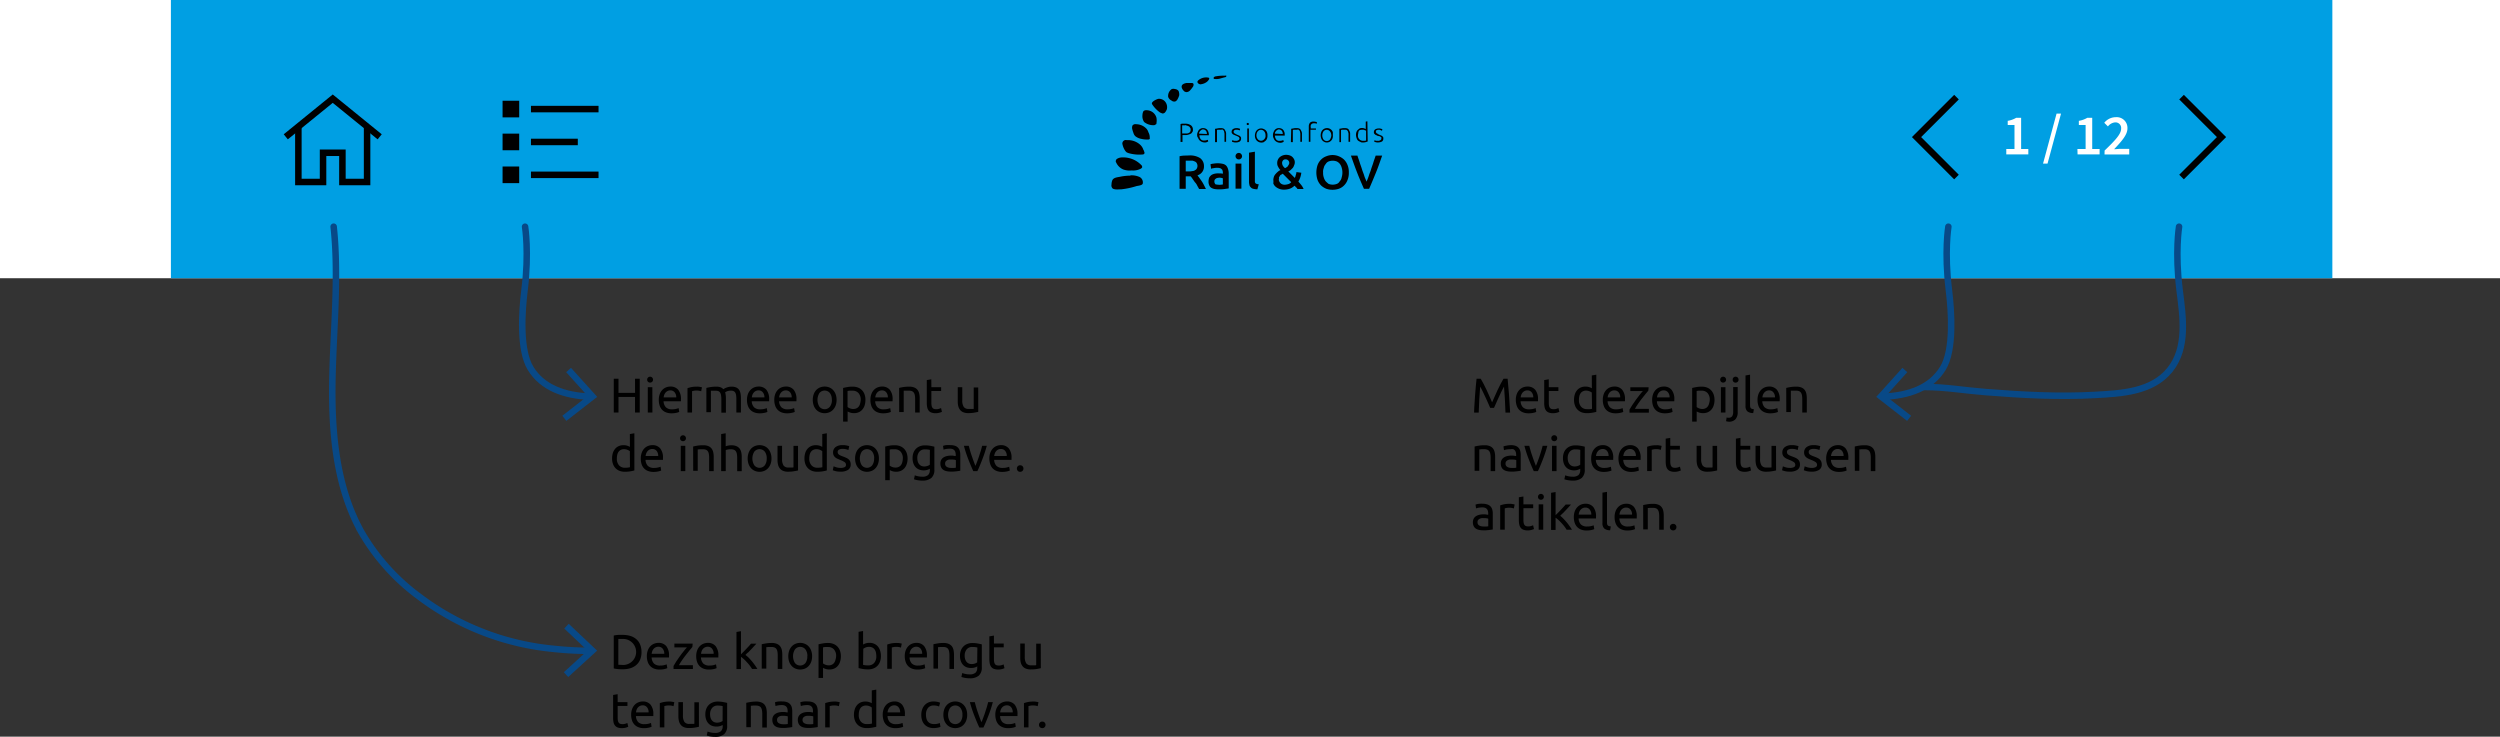 <?xml version="1.0"?>
<svg xmlns="http://www.w3.org/2000/svg" viewBox="0 0 768 226.31" width="768" height="226.31" x="0" y="0"><rect x="0" y="0" width="768" height="226.31" fill="#333333" stroke="none"/><defs><style>.cls-1{fill:#fff;}.cls-2{fill:#009fe3;}.cls-3,.cls-4,.cls-6,.cls-7{fill:none;}.cls-3{stroke:#000;}.cls-3,.cls-4,.cls-6{stroke-miterlimit:10;stroke-width:2px;}.cls-4,.cls-6{stroke:#084987;stroke-linecap:round;}.cls-5{fill:#084987;}.cls-6{stroke-dasharray:0 0;}</style></defs><g id="Laag_2" data-name="Laag 2"><g id="Laag_1-2" data-name="Laag 1"><rect class="cls-1" width="768" height="85.47"/><rect class="cls-2" x="52.5" width="664" height="85.47"/><polyline class="cls-3" points="116.64 42.03 102.22 30.31 87.79 42.03"/><polyline class="cls-3" points="91.66 39.3 91.66 55.91 99.24 55.91 99.24 46.93 105.19 46.93 105.19 55.91 112.77 55.91 112.77 39.3"/><line class="cls-3" x1="163.11" y1="33.51" x2="183.87" y2="33.51"/><line class="cls-3" x1="163.11" y1="43.61" x2="177.5" y2="43.61"/><line class="cls-3" x1="163.11" y1="53.71" x2="183.87" y2="53.71"/><rect x="154.39" y="30.95" width="5.11" height="5.11"/><rect x="154.39" y="51.15" width="5.11" height="5.11"/><rect x="154.39" y="41.05" width="5.11" height="5.11"/><polyline class="cls-3" points="670.17 29.84 682.45 42.11 670.17 54.39"/><polyline class="cls-3" points="601.03 54.39 588.76 42.11 601.03 29.84"/><path class="cls-1" d="M616.33,45.77h2.52V38.39h-2.08V37.12a7.37,7.37,0,0,0,2.6-.93h1.52v9.58h2.21v1.66h-6.77Z"/><path class="cls-1" d="M631.78,34.89h1.37L629,50.26h-1.38Z"/><path class="cls-1" d="M638.18,45.77h2.52V38.39h-2.08V37.12a7.24,7.24,0,0,0,2.59-.93h1.52v9.58H645v1.66h-6.77Z"/><path class="cls-1" d="M646.53,46.25c3.11-3,5.08-5,5.08-6.72a1.73,1.73,0,0,0-1.86-1.93,3.08,3.08,0,0,0-2.19,1.24l-1.13-1.12A4.56,4.56,0,0,1,650,36a3.29,3.29,0,0,1,3.55,3.45c0,2-1.85,4-4.09,6.39.59,0,1.34-.11,1.89-.11h2.75v1.72h-7.59Z"/><path d="M195.08,116.35h1.45v10.39h-1.45v-4.8H190v4.8h-1.45V116.35H190v4.33h5.09Z"/><path d="M199.71,117.53a.89.89,0,0,1-.64-.25.87.87,0,0,1-.26-.66.9.9,0,1,1,1.8,0,.87.87,0,0,1-.26.66A.89.89,0,0,1,199.71,117.53Zm.71,9.21H199v-7.8h1.4Z"/><path d="M202.38,122.86a5,5,0,0,1,.3-1.81,3.73,3.73,0,0,1,.8-1.28,3.24,3.24,0,0,1,1.14-.77,3.56,3.56,0,0,1,1.32-.25,3,3,0,0,1,2.41,1,4.5,4.5,0,0,1,.84,3V123a2.26,2.26,0,0,1,0,.27h-5.34a2.84,2.84,0,0,0,.7,1.84,2.58,2.58,0,0,0,1.92.63,4.91,4.91,0,0,0,1.24-.13,4.31,4.31,0,0,0,.76-.24l.19,1.17a4.28,4.28,0,0,1-.89.28,6.4,6.4,0,0,1-1.45.15,4.47,4.47,0,0,1-1.76-.31,3.17,3.17,0,0,1-1.22-.84,3.54,3.54,0,0,1-.72-1.29A5.51,5.51,0,0,1,202.38,122.86Zm5.36-.77a2.3,2.3,0,0,0-.48-1.55,1.6,1.6,0,0,0-1.34-.61,1.8,1.8,0,0,0-.85.19,2,2,0,0,0-.62.49,2.36,2.36,0,0,0-.4.69,3.62,3.62,0,0,0-.18.79Z"/><path d="M214.08,118.78a3,3,0,0,1,.41,0,3.4,3.4,0,0,1,.46.06l.41.07.28.07-.24,1.22a4.21,4.21,0,0,0-1.53-.23,3.94,3.94,0,0,0-.77.08l-.5.12v6.55h-1.4v-7.47a10.31,10.31,0,0,1,1.23-.34A8.28,8.28,0,0,1,214.08,118.78Z"/><path d="M217,119.17c.32-.08.74-.17,1.27-.26a10.86,10.86,0,0,1,1.82-.13,3.33,3.33,0,0,1,1.26.2,2.17,2.17,0,0,1,.86.59l.33-.21a3.16,3.16,0,0,1,.55-.26,5.89,5.89,0,0,1,.74-.23,4,4,0,0,1,.87-.09,3.46,3.46,0,0,1,1.47.26,2.09,2.09,0,0,1,.89.74,2.88,2.88,0,0,1,.43,1.14,8.06,8.06,0,0,1,.12,1.44v4.38h-1.4v-4.08a8,8,0,0,0-.07-1.18,2.32,2.32,0,0,0-.25-.83,1.26,1.26,0,0,0-.51-.49,2,2,0,0,0-.83-.15,3.27,3.27,0,0,0-1.17.18,2.48,2.48,0,0,0-.62.34,5.21,5.21,0,0,1,.18.86,7.54,7.54,0,0,1,.06,1v4.38H221.6v-4.08a7.91,7.91,0,0,0-.08-1.18,2.54,2.54,0,0,0-.26-.83,1.26,1.26,0,0,0-.51-.49,2,2,0,0,0-.82-.15h-.45l-.46,0-.39,0-.24,0v6.58H217Z"/><path d="M229.47,122.86a5,5,0,0,1,.3-1.81,3.73,3.73,0,0,1,.8-1.28,3.24,3.24,0,0,1,1.14-.77,3.56,3.56,0,0,1,1.32-.25,3,3,0,0,1,2.41,1,4.5,4.5,0,0,1,.84,3V123a2.26,2.26,0,0,1,0,.27h-5.34a2.84,2.84,0,0,0,.7,1.84,2.58,2.58,0,0,0,1.92.63,4.91,4.91,0,0,0,1.24-.13,4.31,4.31,0,0,0,.76-.24l.19,1.17a4.28,4.28,0,0,1-.89.28,6.4,6.4,0,0,1-1.45.15,4.47,4.47,0,0,1-1.76-.31,3.17,3.17,0,0,1-1.22-.84,3.54,3.54,0,0,1-.72-1.29A5.51,5.51,0,0,1,229.47,122.86Zm5.36-.77a2.3,2.3,0,0,0-.48-1.55,1.6,1.6,0,0,0-1.34-.61,1.8,1.8,0,0,0-.85.19,2,2,0,0,0-.62.49,2.36,2.36,0,0,0-.4.69,3.62,3.62,0,0,0-.18.79Z"/><path d="M237.86,122.86a5,5,0,0,1,.3-1.81,3.71,3.71,0,0,1,.79-1.28,3.24,3.24,0,0,1,1.14-.77,3.56,3.56,0,0,1,1.32-.25,3,3,0,0,1,2.42,1,4.5,4.5,0,0,1,.84,3V123a2.13,2.13,0,0,1,0,.27h-5.34a2.84,2.84,0,0,0,.71,1.84,2.58,2.58,0,0,0,1.92.63,4.78,4.78,0,0,0,1.23-.13,4,4,0,0,0,.76-.24l.2,1.17a4.21,4.21,0,0,1-.9.28,6.25,6.25,0,0,1-1.44.15,4.55,4.55,0,0,1-1.77-.31,3.25,3.25,0,0,1-1.22-.84,3.38,3.38,0,0,1-.71-1.29A5.2,5.2,0,0,1,237.86,122.86Zm5.35-.77a2.35,2.35,0,0,0-.47-1.55,1.62,1.62,0,0,0-1.34-.61,1.78,1.78,0,0,0-.85.19,1.87,1.87,0,0,0-.62.49,2.15,2.15,0,0,0-.4.69,3.14,3.14,0,0,0-.19.79Z"/><path d="M257,122.84a4.93,4.93,0,0,1-.27,1.68,3.93,3.93,0,0,1-.76,1.29,3.3,3.3,0,0,1-1.16.83,3.75,3.75,0,0,1-2.94,0,3.34,3.34,0,0,1-1.17-.83,3.91,3.91,0,0,1-.75-1.29,5.33,5.33,0,0,1,0-3.35,3.86,3.86,0,0,1,.75-1.3,3.34,3.34,0,0,1,1.17-.83,3.87,3.87,0,0,1,2.94,0,3.3,3.3,0,0,1,1.16.83,3.88,3.88,0,0,1,.76,1.3A4.92,4.92,0,0,1,257,122.84Zm-1.46,0a3.37,3.37,0,0,0-.59-2.09,2.08,2.08,0,0,0-3.23,0,4,4,0,0,0,0,4.18,2.06,2.06,0,0,0,3.23,0A3.37,3.37,0,0,0,255.57,122.84Z"/><path d="M265.86,122.86a5.63,5.63,0,0,1-.23,1.63,3.63,3.63,0,0,1-.69,1.29,3,3,0,0,1-1.1.84,3.51,3.51,0,0,1-1.49.3,3.59,3.59,0,0,1-1.19-.18,3.64,3.64,0,0,1-.77-.34v3.12H259V119.18c.33-.08.74-.17,1.24-.26a8.69,8.69,0,0,1,1.71-.14,4.37,4.37,0,0,1,1.62.28,3.38,3.38,0,0,1,1.23.81,3.55,3.55,0,0,1,.79,1.28A4.87,4.87,0,0,1,265.86,122.86Zm-1.45,0a3,3,0,0,0-.68-2.1,2.33,2.33,0,0,0-1.8-.74,7.94,7.94,0,0,0-1,0,3.63,3.63,0,0,0-.56.1v4.92a2.82,2.82,0,0,0,.73.41,2.76,2.76,0,0,0,1.05.19,2.2,2.2,0,0,0,1-.22,1.92,1.92,0,0,0,.7-.6,2.46,2.46,0,0,0,.39-.9A5.47,5.47,0,0,0,264.41,122.86Z"/><path d="M267.39,122.86a5,5,0,0,1,.3-1.81,3.71,3.71,0,0,1,.79-1.28,3.19,3.19,0,0,1,1.15-.77,3.5,3.5,0,0,1,1.31-.25,3,3,0,0,1,2.42,1,4.5,4.5,0,0,1,.84,3V123c0,.1,0,.19,0,.27h-5.34a2.79,2.79,0,0,0,.7,1.84,2.58,2.58,0,0,0,1.92.63,4.91,4.91,0,0,0,1.24-.13,4.16,4.16,0,0,0,.75-.24l.2,1.17a4.28,4.28,0,0,1-.89.28,6.4,6.4,0,0,1-1.45.15,4.47,4.47,0,0,1-1.76-.31,3.21,3.21,0,0,1-1.23-.84,3.52,3.52,0,0,1-.71-1.29A5.51,5.51,0,0,1,267.39,122.86Zm5.36-.77a2.35,2.35,0,0,0-.48-1.55,1.6,1.6,0,0,0-1.34-.61,1.8,1.8,0,0,0-.85.19,2,2,0,0,0-.62.49,2.36,2.36,0,0,0-.4.69,3.12,3.12,0,0,0-.18.79Z"/><path d="M276.21,119.17c.32-.08.74-.17,1.27-.26a11.15,11.15,0,0,1,1.83-.13,3.89,3.89,0,0,1,1.55.26,2.37,2.37,0,0,1,1,.73,2.84,2.84,0,0,1,.52,1.14,6.52,6.52,0,0,1,.15,1.45v4.38h-1.4v-4.08a7.2,7.2,0,0,0-.09-1.23,2.13,2.13,0,0,0-.33-.82,1.25,1.25,0,0,0-.6-.46,2.53,2.53,0,0,0-.93-.14h-.46l-.46,0-.39,0-.25,0v6.58h-1.39Z"/><path d="M286.12,118.94h3v1.17h-3v3.6a4.38,4.38,0,0,0,.09,1,1.52,1.52,0,0,0,.27.6,1,1,0,0,0,.45.31,2,2,0,0,0,.63.09,2.89,2.89,0,0,0,1-.15l.53-.2.27,1.16a6.18,6.18,0,0,1-.74.26,4.36,4.36,0,0,1-1.2.16,3.52,3.52,0,0,1-1.31-.21,1.88,1.88,0,0,1-.83-.6,2.41,2.41,0,0,1-.44-1,6.25,6.25,0,0,1-.13-1.37v-7l1.39-.24Z"/><path d="M300.52,126.52c-.32.08-.74.16-1.26.25a11,11,0,0,1-1.82.14,3.76,3.76,0,0,1-1.52-.27,2.4,2.4,0,0,1-1-.74,3,3,0,0,1-.54-1.13,6,6,0,0,1-.16-1.45v-4.38h1.39V123a3.54,3.54,0,0,0,.45,2,1.74,1.74,0,0,0,1.51.62l.47,0,.45,0,.38,0,.25,0v-6.59h1.39Z"/><path d="M193.49,133.34l1.39-.24v11.42q-.48.14-1.23.27a9.8,9.8,0,0,1-1.72.13,4.37,4.37,0,0,1-1.62-.28,3.43,3.43,0,0,1-2-2.1,4.77,4.77,0,0,1-.28-1.7,5.72,5.72,0,0,1,.23-1.65,3.8,3.8,0,0,1,.69-1.29,3,3,0,0,1,1.1-.84,3.51,3.51,0,0,1,1.49-.3,3.59,3.59,0,0,1,1.19.18,3.7,3.7,0,0,1,.78.35Zm0,5.25a2.92,2.92,0,0,0-.74-.4,2.77,2.77,0,0,0-1.05-.2,2.2,2.2,0,0,0-1,.22,1.81,1.81,0,0,0-.69.6,2.51,2.51,0,0,0-.39.91,5,5,0,0,0-.12,1.12,3,3,0,0,0,.67,2.11,2.33,2.33,0,0,0,1.8.74,8.12,8.12,0,0,0,.95-.05,5.62,5.62,0,0,0,.6-.11Z"/><path d="M196.85,140.86a5,5,0,0,1,.3-1.81,3.71,3.71,0,0,1,.79-1.28,3.24,3.24,0,0,1,1.14-.77,3.56,3.56,0,0,1,1.32-.25,3,3,0,0,1,2.42,1,4.5,4.5,0,0,1,.84,3V141a2.13,2.13,0,0,1,0,.27H198.3a2.84,2.84,0,0,0,.71,1.84,2.58,2.58,0,0,0,1.92.63,4.78,4.78,0,0,0,1.23-.13,4,4,0,0,0,.76-.24l.2,1.17a4.21,4.21,0,0,1-.9.28,6.25,6.25,0,0,1-1.44.15,4.55,4.55,0,0,1-1.77-.31,3.25,3.25,0,0,1-1.22-.84,3.38,3.38,0,0,1-.71-1.29A5.2,5.2,0,0,1,196.85,140.86Zm5.35-.77a2.35,2.35,0,0,0-.47-1.55,1.62,1.62,0,0,0-1.34-.61,1.78,1.78,0,0,0-.85.19,1.87,1.87,0,0,0-.62.49,2.15,2.15,0,0,0-.4.69,3.14,3.14,0,0,0-.19.79Z"/><path d="M209.82,135.53a.89.89,0,0,1-.64-.25.87.87,0,0,1-.26-.66.9.9,0,1,1,1.8,0,.87.87,0,0,1-.26.66A.89.89,0,0,1,209.82,135.53Zm.71,9.21h-1.4v-7.8h1.4Z"/><path d="M212.93,137.17c.32-.08.74-.17,1.27-.26a11.07,11.07,0,0,1,1.83-.13,3.89,3.89,0,0,1,1.55.26,2.43,2.43,0,0,1,1,.73,3,3,0,0,1,.52,1.14,6.52,6.52,0,0,1,.15,1.45v4.38h-1.4v-4.08a6.23,6.23,0,0,0-.1-1.23,2,2,0,0,0-.32-.82,1.25,1.25,0,0,0-.6-.46,2.53,2.53,0,0,0-.93-.14h-.46l-.46,0-.39.05-.25,0v6.58h-1.39Z"/><path d="M221.54,144.74v-11.4l1.39-.24v4a4.86,4.86,0,0,1,1.71-.31,3.89,3.89,0,0,1,1.55.26,2.43,2.43,0,0,1,1,.73,3,3,0,0,1,.52,1.14,6.52,6.52,0,0,1,.15,1.45v4.38h-1.4v-4.08a6.23,6.23,0,0,0-.1-1.23,2,2,0,0,0-.32-.82,1.25,1.25,0,0,0-.6-.46,2.53,2.53,0,0,0-.93-.14l-.46,0-.46.06-.39.09-.25.07v6.48Z"/><path d="M237,140.84a4.93,4.93,0,0,1-.27,1.68,3.93,3.93,0,0,1-.76,1.29,3.3,3.3,0,0,1-1.16.83,3.75,3.75,0,0,1-2.94,0,3.34,3.34,0,0,1-1.17-.83,3.91,3.91,0,0,1-.75-1.29,5.33,5.33,0,0,1,0-3.35,3.86,3.86,0,0,1,.75-1.3,3.34,3.34,0,0,1,1.17-.83,3.87,3.87,0,0,1,2.94,0,3.3,3.3,0,0,1,1.16.83,3.88,3.88,0,0,1,.76,1.3A4.92,4.92,0,0,1,237,140.84Zm-1.46,0a3.37,3.37,0,0,0-.59-2.09,2.08,2.08,0,0,0-3.23,0,4,4,0,0,0,0,4.18,2.06,2.06,0,0,0,3.23,0A3.37,3.37,0,0,0,235.53,140.84Z"/><path d="M245.16,144.52c-.32.08-.74.16-1.27.25a10.78,10.78,0,0,1-1.82.14,3.74,3.74,0,0,1-1.51-.27,2.4,2.4,0,0,1-1-.74,3,3,0,0,1-.54-1.13,6,6,0,0,1-.17-1.45v-4.38h1.4V141a3.54,3.54,0,0,0,.45,2,1.74,1.74,0,0,0,1.51.62l.47,0,.45,0,.38,0a1.79,1.79,0,0,0,.25-.05v-6.59h1.39Z"/><path d="M252.6,133.34l1.4-.24v11.42q-.48.14-1.23.27a9.92,9.92,0,0,1-1.73.13,4.37,4.37,0,0,1-1.62-.28,3.47,3.47,0,0,1-1.23-.81,3.64,3.64,0,0,1-.79-1.29,5,5,0,0,1-.27-1.7,5.4,5.4,0,0,1,.23-1.65,3.61,3.61,0,0,1,.68-1.29,3.14,3.14,0,0,1,1.1-.84,3.59,3.59,0,0,1,1.5-.3,3.63,3.63,0,0,1,1.19.18,3.83,3.83,0,0,1,.77.35Zm0,5.25a2.84,2.84,0,0,0-.73-.4,2.77,2.77,0,0,0-1.05-.2,2.18,2.18,0,0,0-1,.22,1.77,1.77,0,0,0-.7.6,2.51,2.51,0,0,0-.39.91,5,5,0,0,0-.12,1.12,3,3,0,0,0,.68,2.11,2.33,2.33,0,0,0,1.8.74,8.25,8.25,0,0,0,.95-.05,5.85,5.85,0,0,0,.59-.11Z"/><path d="M258.21,143.74a2.76,2.76,0,0,0,1.27-.23.77.77,0,0,0,.41-.72,1,1,0,0,0-.4-.81,6.53,6.53,0,0,0-1.34-.67l-.86-.37a3.06,3.06,0,0,1-.71-.44,1.86,1.86,0,0,1-.66-1.5,2,2,0,0,1,.76-1.65,3.31,3.31,0,0,1,2.09-.6q.33,0,.66,0l.61.09.5.12.34.1-.25,1.2a3.92,3.92,0,0,0-.71-.25,4.78,4.78,0,0,0-1.15-.12,2.08,2.08,0,0,0-1,.23.77.77,0,0,0-.44.73.93.93,0,0,0,.1.45,1,1,0,0,0,.3.35,2.54,2.54,0,0,0,.5.29c.2.09.44.19.72.29s.7.27,1,.41a2.84,2.84,0,0,1,.74.47,1.81,1.81,0,0,1,.48.65,2.4,2.4,0,0,1,.16.94,1.88,1.88,0,0,1-.8,1.64,4,4,0,0,1-2.29.55,6.2,6.2,0,0,1-1.62-.17c-.39-.12-.65-.2-.79-.26l.25-1.2.77.27A4.38,4.38,0,0,0,258.21,143.74Z"/><path d="M270,140.84a4.93,4.93,0,0,1-.27,1.68,3.77,3.77,0,0,1-.76,1.29,3.21,3.21,0,0,1-1.16.83,3.75,3.75,0,0,1-2.94,0,3.21,3.21,0,0,1-1.16-.83,3.77,3.77,0,0,1-.76-1.29,5.33,5.33,0,0,1,0-3.35,3.72,3.72,0,0,1,.76-1.3,3.21,3.21,0,0,1,1.16-.83,3.87,3.87,0,0,1,2.94,0,3.21,3.21,0,0,1,1.16.83,3.72,3.72,0,0,1,.76,1.3A4.92,4.92,0,0,1,270,140.84Zm-1.45,0a3.31,3.31,0,0,0-.6-2.09,2.07,2.07,0,0,0-3.22,0,4,4,0,0,0,0,4.18,2.05,2.05,0,0,0,3.22,0A3.31,3.31,0,0,0,268.52,140.84Z"/><path d="M278.81,140.86a5.31,5.31,0,0,1-.24,1.63,3.61,3.61,0,0,1-.68,1.29,3.14,3.14,0,0,1-1.1.84,3.54,3.54,0,0,1-1.49.3,3.69,3.69,0,0,1-1.2-.18,3.9,3.9,0,0,1-.77-.34v3.12h-1.39V137.18c.33-.08.74-.17,1.23-.26a8.86,8.86,0,0,1,1.72-.14,4.37,4.37,0,0,1,1.62.28,3.47,3.47,0,0,1,1.23.81,3.69,3.69,0,0,1,.79,1.28A5.11,5.11,0,0,1,278.81,140.86Zm-1.46,0a3,3,0,0,0-.67-2.1,2.33,2.33,0,0,0-1.8-.74,8.24,8.24,0,0,0-1,0,4.15,4.15,0,0,0-.56.1v4.92a2.91,2.91,0,0,0,.74.41,2.76,2.76,0,0,0,1.05.19,2.14,2.14,0,0,0,1-.22,1.77,1.77,0,0,0,.7-.6,2.46,2.46,0,0,0,.39-.9A4.84,4.84,0,0,0,277.35,140.86Z"/><path d="M285.66,144a3.92,3.92,0,0,1-.7.31,3.6,3.6,0,0,1-1.2.19,3.87,3.87,0,0,1-1.33-.23,2.8,2.8,0,0,1-1.09-.7,3.28,3.28,0,0,1-.73-1.17,4.7,4.7,0,0,1-.27-1.68,4.62,4.62,0,0,1,.25-1.57,3.46,3.46,0,0,1,.74-1.23,3.35,3.35,0,0,1,1.2-.81,4,4,0,0,1,1.59-.29,8.58,8.58,0,0,1,1.7.14c.48.09.89.18,1.22.26v7a3.29,3.29,0,0,1-.93,2.61,4.2,4.2,0,0,1-2.82.81,7.74,7.74,0,0,1-1.39-.12,8.11,8.11,0,0,1-1.13-.28l.26-1.22a6.05,6.05,0,0,0,1,.29,5.88,5.88,0,0,0,1.27.13,2.62,2.62,0,0,0,1.79-.49,2,2,0,0,0,.55-1.58Zm0-5.79a3.85,3.85,0,0,0-.57-.11,6.07,6.07,0,0,0-.95-.05,2.11,2.11,0,0,0-1.73.73,2.94,2.94,0,0,0-.61,1.95,3.59,3.59,0,0,0,.17,1.16,2.27,2.27,0,0,0,.47.79,1.82,1.82,0,0,0,.67.47,2.17,2.17,0,0,0,.79.15,3.3,3.3,0,0,0,1-.16,2.68,2.68,0,0,0,.74-.37Z"/><path d="M292,136.75a4.21,4.21,0,0,1,1.42.21,2.23,2.23,0,0,1,1.43,1.56,4.61,4.61,0,0,1,.15,1.21v4.88l-.5.08-.73.1-.88.08c-.31,0-.62,0-.94,0a5.15,5.15,0,0,1-1.21-.14,2.63,2.63,0,0,1-1-.43,1.92,1.92,0,0,1-.63-.77,2.68,2.68,0,0,1-.22-1.15,2.17,2.17,0,0,1,.26-1.11,2,2,0,0,1,.71-.75,3.3,3.3,0,0,1,1.05-.42,5.72,5.72,0,0,1,1.26-.14l.44,0,.42.06.36.07.21,0v-.39a3.25,3.25,0,0,0-.08-.69,1.63,1.63,0,0,0-.27-.6,1.5,1.5,0,0,0-.53-.42,2.21,2.21,0,0,0-.88-.15,7.2,7.2,0,0,0-1.21.09,4.64,4.64,0,0,0-.77.21l-.16-1.16a4,4,0,0,1,.9-.23A7.28,7.28,0,0,1,292,136.75Zm.12,7c.33,0,.62,0,.88,0a3.59,3.59,0,0,0,.64-.08v-2.32a1.77,1.77,0,0,0-.49-.13,4.93,4.93,0,0,0-.82-.05,5.33,5.33,0,0,0-.67,0,1.91,1.91,0,0,0-.64.19,1.25,1.25,0,0,0-.49.39,1,1,0,0,0-.19.65,1.11,1.11,0,0,0,.48,1A2.43,2.43,0,0,0,292.08,143.74Z"/><path d="M303.14,136.94a38.24,38.24,0,0,1-1.38,4.2c-.52,1.34-1,2.54-1.52,3.6H299c-.49-1.06-1-2.26-1.52-3.6a38.22,38.22,0,0,1-1.37-4.2h1.5c.12.49.26,1,.42,1.57s.34,1.1.53,1.65.37,1.07.56,1.58.37,1,.54,1.37c.17-.4.35-.86.54-1.37s.38-1,.56-1.58.36-1.1.53-1.65.31-1.08.42-1.57Z"/><path d="M303.93,140.86a5,5,0,0,1,.3-1.81,3.71,3.71,0,0,1,.79-1.28,3.24,3.24,0,0,1,1.14-.77,3.56,3.56,0,0,1,1.32-.25,3,3,0,0,1,2.42,1,4.5,4.5,0,0,1,.84,3V141a2.13,2.13,0,0,1,0,.27h-5.34a2.84,2.84,0,0,0,.71,1.84,2.58,2.58,0,0,0,1.92.63,4.91,4.91,0,0,0,1.24-.13,4.16,4.16,0,0,0,.75-.24l.2,1.17a4.28,4.28,0,0,1-.89.28,6.4,6.4,0,0,1-1.45.15,4.47,4.47,0,0,1-1.76-.31,3.21,3.21,0,0,1-1.23-.84,3.52,3.52,0,0,1-.71-1.29A5.51,5.51,0,0,1,303.93,140.86Zm5.35-.77a2.3,2.3,0,0,0-.47-1.55,1.6,1.6,0,0,0-1.34-.61,1.8,1.8,0,0,0-.85.19,2,2,0,0,0-.62.49,2.36,2.36,0,0,0-.4.69,3.64,3.64,0,0,0-.19.79Z"/><path d="M314.4,143.93a1,1,0,0,1-.27.71,1,1,0,0,1-.74.3.93.93,0,0,1-.73-.3,1,1,0,0,1-.27-.71,1,1,0,0,1,.27-.7.93.93,0,0,1,.73-.3,1,1,0,0,1,.74.3A1,1,0,0,1,314.4,143.93Z"/><path d="M197.07,200.28a6,6,0,0,1-.42,2.35,4.26,4.26,0,0,1-1.18,1.65,5,5,0,0,1-1.83,1,8.22,8.22,0,0,1-2.34.32c-.42,0-.89,0-1.39-.05a8.59,8.59,0,0,1-1.37-.21V195.24a8.65,8.65,0,0,1,1.37-.2c.5,0,1,0,1.39,0a8.22,8.22,0,0,1,2.34.32,5,5,0,0,1,1.83,1,4.26,4.26,0,0,1,1.18,1.65A6,6,0,0,1,197.07,200.28Zm-5.65,4a4,4,0,1,0,0-8l-1,0-.47,0v7.95l.47,0Z"/><path d="M198.71,201.6a4.92,4.92,0,0,1,.3-1.8,3.75,3.75,0,0,1,.79-1.29,3.21,3.21,0,0,1,1.14-.76,3.57,3.57,0,0,1,1.32-.26,3,3,0,0,1,2.42,1,4.5,4.5,0,0,1,.84,3v.23a2,2,0,0,1,0,.26h-5.34a2.87,2.87,0,0,0,.71,1.85,2.58,2.58,0,0,0,1.92.63,4.78,4.78,0,0,0,1.23-.13,3.94,3.94,0,0,0,.76-.25l.2,1.17a4.09,4.09,0,0,1-.9.29,6.25,6.25,0,0,1-1.44.15,4.55,4.55,0,0,1-1.77-.31,3.27,3.27,0,0,1-1.22-.85,3.34,3.34,0,0,1-.71-1.28A5.27,5.27,0,0,1,198.71,201.6Zm5.35-.76a2.35,2.35,0,0,0-.47-1.55,1.62,1.62,0,0,0-1.34-.61,1.78,1.78,0,0,0-.85.19,1.85,1.85,0,0,0-.62.48,2.15,2.15,0,0,0-.4.69,3.21,3.21,0,0,0-.19.8Z"/><path d="M212.7,198.74c-.21.23-.49.55-.83,1s-.72.89-1.11,1.4-.79,1-1.19,1.6-.74,1.1-1,1.61h4.29v1.17h-5.95v-.93c.24-.44.53-.93.88-1.46s.72-1,1.1-1.58.76-1,1.13-1.48.68-.86,1-1.18h-3.85v-1.17h5.62Z"/><path d="M213.87,201.6a4.92,4.92,0,0,1,.3-1.8,3.77,3.77,0,0,1,.8-1.29,3.21,3.21,0,0,1,1.14-.76,3.57,3.57,0,0,1,1.32-.26,3,3,0,0,1,2.41,1,4.5,4.5,0,0,1,.84,3v.23a2.09,2.09,0,0,1,0,.26h-5.34a2.87,2.87,0,0,0,.7,1.85,2.58,2.58,0,0,0,1.92.63,4.91,4.91,0,0,0,1.24-.13,4.19,4.19,0,0,0,.76-.25l.19,1.17a4.15,4.15,0,0,1-.89.29,6.4,6.4,0,0,1-1.45.15,4.47,4.47,0,0,1-1.76-.31,3.19,3.19,0,0,1-1.22-.85,3.49,3.49,0,0,1-.72-1.28A5.58,5.58,0,0,1,213.87,201.6Zm5.36-.76a2.3,2.3,0,0,0-.48-1.55,1.6,1.6,0,0,0-1.34-.61,1.8,1.8,0,0,0-.85.19,2,2,0,0,0-.62.48,2.36,2.36,0,0,0-.4.69,3.7,3.7,0,0,0-.18.8Z"/><path d="M229,201.2a9.77,9.77,0,0,1,1,.85q.49.51,1,1.11c.32.39.63.79.92,1.2a12.67,12.67,0,0,1,.74,1.13h-1.64a10.72,10.72,0,0,0-.73-1.07,12.65,12.65,0,0,0-.86-1,11.5,11.5,0,0,0-.91-.93,8.18,8.18,0,0,0-.89-.7v3.75h-1.39v-11.4l1.39-.24V201l.8-.8c.29-.29.57-.58.85-.88l.8-.86.64-.73h1.64l-.75.82c-.27.3-.55.61-.84.91l-.88.92C229.51,200.64,229.24,200.93,229,201.2Z"/><path d="M234,197.91c.32-.08.74-.16,1.27-.25a11,11,0,0,1,1.83-.14,3.88,3.88,0,0,1,1.55.27,2.43,2.43,0,0,1,1,.73,2.94,2.94,0,0,1,.52,1.13,6.62,6.62,0,0,1,.15,1.46v4.38h-1.4v-4.08a6.23,6.23,0,0,0-.1-1.23,2,2,0,0,0-.32-.83,1.23,1.23,0,0,0-.6-.45,2.52,2.52,0,0,0-.93-.15l-.46,0-.46,0-.39.05-.25,0v6.59H234Z"/><path d="M249.48,201.59a4.93,4.93,0,0,1-.27,1.68,3.77,3.77,0,0,1-.76,1.29,3.21,3.21,0,0,1-1.16.83,3.87,3.87,0,0,1-2.94,0,3.21,3.21,0,0,1-1.16-.83,3.77,3.77,0,0,1-.76-1.29,5.33,5.33,0,0,1,0-3.35,3.72,3.72,0,0,1,.76-1.3,3.21,3.21,0,0,1,1.16-.83,3.75,3.75,0,0,1,2.94,0,3.21,3.21,0,0,1,1.16.83,3.72,3.72,0,0,1,.76,1.3A4.92,4.92,0,0,1,249.48,201.59Zm-1.45,0a3.31,3.31,0,0,0-.6-2.09,2.05,2.05,0,0,0-3.22,0,4,4,0,0,0,0,4.18,2.07,2.07,0,0,0,3.22,0A3.31,3.31,0,0,0,248,201.59Z"/><path d="M258.32,201.6a5.37,5.37,0,0,1-.24,1.64,3.61,3.61,0,0,1-.68,1.29,3.14,3.14,0,0,1-1.1.84,3.54,3.54,0,0,1-1.49.3,3.69,3.69,0,0,1-1.2-.18,3.83,3.83,0,0,1-.77-.35v3.12h-1.39V197.93c.33-.08.74-.17,1.23-.26a8.81,8.81,0,0,1,1.72-.15,4.37,4.37,0,0,1,1.62.29,3.47,3.47,0,0,1,1.23.81,3.69,3.69,0,0,1,.79,1.28A5,5,0,0,1,258.32,201.6Zm-1.46,0a3,3,0,0,0-.67-2.1,2.32,2.32,0,0,0-1.8-.73,8.63,8.63,0,0,0-1,0,4,4,0,0,0-.56.11v4.92a2.92,2.92,0,0,0,.74.4,2.77,2.77,0,0,0,1,.2,2.14,2.14,0,0,0,1-.22,1.77,1.77,0,0,0,.7-.6,2.46,2.46,0,0,0,.39-.9A4.93,4.93,0,0,0,256.86,201.6Z"/><path d="M265.14,198a3.9,3.9,0,0,1,.77-.34,3.69,3.69,0,0,1,1.2-.18,3.54,3.54,0,0,1,1.49.3,3.14,3.14,0,0,1,1.1.84,3.61,3.61,0,0,1,.68,1.29,5.39,5.39,0,0,1,.24,1.65,5,5,0,0,1-.28,1.7,3.6,3.6,0,0,1-.79,1.28,3.47,3.47,0,0,1-1.23.81,4.37,4.37,0,0,1-1.62.29,9.73,9.73,0,0,1-1.72-.14q-.75-.14-1.23-.27V194.09l1.39-.24Zm0,6.24a5.42,5.42,0,0,0,.59.12,8.44,8.44,0,0,0,1,.05,2.33,2.33,0,0,0,1.8-.74,3,3,0,0,0,.67-2.11,5.09,5.09,0,0,0-.12-1.13,2.46,2.46,0,0,0-.39-.9,1.77,1.77,0,0,0-.7-.6,2.14,2.14,0,0,0-1-.22,2.76,2.76,0,0,0-1.05.19,2.91,2.91,0,0,0-.74.41Z"/><path d="M275.46,197.52l.41,0a3.4,3.4,0,0,1,.46.06l.41.07.28.07-.24,1.21c-.11,0-.29-.08-.55-.14a5.14,5.14,0,0,0-1-.08,3.94,3.94,0,0,0-.77.08l-.5.11v6.56h-1.4V198a10.31,10.31,0,0,1,1.23-.34A8.24,8.24,0,0,1,275.46,197.52Z"/><path d="M277.94,201.6a4.93,4.93,0,0,1,.29-1.8,3.93,3.93,0,0,1,.8-1.29,3.21,3.21,0,0,1,1.14-.76,3.57,3.57,0,0,1,1.32-.26,3,3,0,0,1,2.41,1,4.5,4.5,0,0,1,.85,3v.23a2,2,0,0,1,0,.26h-5.34a2.87,2.87,0,0,0,.7,1.85,2.61,2.61,0,0,0,1.93.63,4.83,4.83,0,0,0,1.23-.13,3.94,3.94,0,0,0,.76-.25l.2,1.17a4.29,4.29,0,0,1-.9.29,6.34,6.34,0,0,1-1.45.15,4.5,4.5,0,0,1-1.76-.31,3.27,3.27,0,0,1-1.22-.85,3.34,3.34,0,0,1-.71-1.28A5.27,5.27,0,0,1,277.94,201.6Zm5.35-.76a2.35,2.35,0,0,0-.47-1.55,1.63,1.63,0,0,0-1.34-.61,1.75,1.75,0,0,0-.85.19,1.89,1.89,0,0,0-.63.48,2.13,2.13,0,0,0-.39.69,3.21,3.21,0,0,0-.19.8Z"/><path d="M286.75,197.91c.32-.08.75-.16,1.28-.25a11,11,0,0,1,1.83-.14,3.83,3.83,0,0,1,1.54.27,2.47,2.47,0,0,1,1,.73,2.79,2.79,0,0,1,.51,1.13,6.59,6.59,0,0,1,.16,1.46v4.38h-1.4v-4.08a6.23,6.23,0,0,0-.1-1.23,2,2,0,0,0-.32-.83,1.23,1.23,0,0,0-.6-.45,2.52,2.52,0,0,0-.93-.15l-.47,0-.45,0-.39.05-.25,0v6.59h-1.4Z"/><path d="M300.25,204.71a4.08,4.08,0,0,1-.69.31,3.71,3.71,0,0,1-1.21.18A3.91,3.91,0,0,1,297,205a2.88,2.88,0,0,1-1.09-.7,3.33,3.33,0,0,1-.73-1.18,4.7,4.7,0,0,1-.27-1.68,4.56,4.56,0,0,1,.25-1.56,3.34,3.34,0,0,1,.75-1.23,3.23,3.23,0,0,1,1.19-.81,4,4,0,0,1,1.59-.3,8.45,8.45,0,0,1,1.7.15c.49.09.89.18,1.22.26v7a3.29,3.29,0,0,1-.93,2.61,4.18,4.18,0,0,1-2.82.81,7.54,7.54,0,0,1-1.38-.12,7.84,7.84,0,0,1-1.14-.29l.26-1.21a5.93,5.93,0,0,0,1,.29,5.73,5.73,0,0,0,1.26.13,2.67,2.67,0,0,0,1.8-.5,2,2,0,0,0,.54-1.57Zm0-5.79a4,4,0,0,0-.56-.11,6.1,6.1,0,0,0-1-.06,2.13,2.13,0,0,0-1.73.74,3,3,0,0,0-.61,1.95,3.27,3.27,0,0,0,.18,1.15,2.3,2.3,0,0,0,.46.8,1.82,1.82,0,0,0,.68.46,2.08,2.08,0,0,0,.78.15,3.31,3.31,0,0,0,1-.15,2.68,2.68,0,0,0,.74-.37Z"/><path d="M305.34,197.69h3v1.17h-3v3.6a4.38,4.38,0,0,0,.09,1,1.52,1.52,0,0,0,.27.6,1,1,0,0,0,.45.3,2,2,0,0,0,.63.09,2.82,2.82,0,0,0,1-.14l.53-.2.27,1.15a5.49,5.49,0,0,1-.73.27,4.38,4.38,0,0,1-1.2.15,3.5,3.5,0,0,1-1.31-.2,1.87,1.87,0,0,1-.84-.61,2.5,2.5,0,0,1-.44-1,7,7,0,0,1-.13-1.38v-7l1.4-.24Z"/><path d="M319.74,205.26c-.32.08-.74.17-1.27.26a10.86,10.86,0,0,1-1.82.13,3.8,3.8,0,0,1-1.52-.26,2.3,2.3,0,0,1-1-.74,2.91,2.91,0,0,1-.55-1.13,6,6,0,0,1-.16-1.45v-4.38h1.39v4.08a3.54,3.54,0,0,0,.45,2,1.76,1.76,0,0,0,1.52.61h.46l.45,0,.39,0,.24-.06v-6.58h1.4Z"/><path d="M189.75,215.69h3v1.17h-3v3.6a4.38,4.38,0,0,0,.09,1,1.52,1.52,0,0,0,.27.6,1,1,0,0,0,.45.3,2,2,0,0,0,.63.09,2.82,2.82,0,0,0,1-.14l.54-.2.27,1.15a5.78,5.78,0,0,1-.74.27,4.38,4.38,0,0,1-1.2.15,3.5,3.5,0,0,1-1.31-.2,1.84,1.84,0,0,1-.83-.61,2.51,2.51,0,0,1-.45-1,7.09,7.09,0,0,1-.12-1.38v-7l1.39-.24Z"/><path d="M193.89,219.6a4.92,4.92,0,0,1,.3-1.8,3.77,3.77,0,0,1,.8-1.29,3.21,3.21,0,0,1,1.14-.76,3.57,3.57,0,0,1,1.32-.26,3,3,0,0,1,2.41,1,4.5,4.5,0,0,1,.84,3v.23a2.09,2.09,0,0,1,0,.26h-5.34a2.87,2.87,0,0,0,.7,1.85,2.58,2.58,0,0,0,1.92.63,4.91,4.91,0,0,0,1.24-.13,4.19,4.19,0,0,0,.76-.25l.19,1.17a4.15,4.15,0,0,1-.89.29,6.4,6.4,0,0,1-1.45.15,4.47,4.47,0,0,1-1.76-.31,3.19,3.19,0,0,1-1.22-.85,3.49,3.49,0,0,1-.72-1.28A5.58,5.58,0,0,1,193.89,219.6Zm5.36-.76a2.3,2.3,0,0,0-.48-1.55,1.6,1.6,0,0,0-1.34-.61,1.8,1.8,0,0,0-.85.19,2,2,0,0,0-.62.48,2.36,2.36,0,0,0-.4.69,3.7,3.7,0,0,0-.18.8Z"/><path d="M205.59,215.52l.41,0a3.4,3.4,0,0,1,.46.06l.41.07.28.07-.24,1.21c-.11,0-.29-.08-.55-.14a5.14,5.14,0,0,0-1-.08,3.94,3.94,0,0,0-.77.08l-.5.11v6.56h-1.4V216a10.31,10.31,0,0,1,1.23-.34A8.24,8.24,0,0,1,205.59,215.52Z"/><path d="M214.71,223.26c-.32.08-.74.17-1.27.26a10.86,10.86,0,0,1-1.82.13,3.75,3.75,0,0,1-1.51-.26,2.4,2.4,0,0,1-1-.74,3,3,0,0,1-.54-1.13,6,6,0,0,1-.17-1.45v-4.38h1.4v4.08a3.54,3.54,0,0,0,.45,2,1.74,1.74,0,0,0,1.51.61h.47l.45,0,.38,0,.25-.06v-6.58h1.39Z"/><path d="M222,222.71a3.92,3.92,0,0,1-.7.31,3.61,3.61,0,0,1-1.2.18,3.87,3.87,0,0,1-1.33-.22,2.8,2.8,0,0,1-1.09-.7,3.33,3.33,0,0,1-.73-1.18,4.7,4.7,0,0,1-.27-1.68,4.56,4.56,0,0,1,.25-1.56,3.46,3.46,0,0,1,.74-1.23,3.35,3.35,0,0,1,1.2-.81,4,4,0,0,1,1.59-.3,8.52,8.52,0,0,1,1.7.15c.48.09.89.18,1.22.26v7a3.29,3.29,0,0,1-.93,2.61,4.2,4.2,0,0,1-2.82.81,7.74,7.74,0,0,1-1.39-.12,8,8,0,0,1-1.13-.29l.26-1.21a6.05,6.05,0,0,0,1,.29,5.88,5.88,0,0,0,1.27.13,2.62,2.62,0,0,0,1.79-.5A2,2,0,0,0,222,223Zm0-5.79a3.85,3.85,0,0,0-.57-.11,5.87,5.87,0,0,0-.95-.06,2.11,2.11,0,0,0-1.73.74,2.94,2.94,0,0,0-.61,1.95,3.53,3.53,0,0,0,.17,1.15,2.32,2.32,0,0,0,.47.8,1.79,1.79,0,0,0,.67.46,2.17,2.17,0,0,0,.79.15,3.31,3.31,0,0,0,1-.15,2.68,2.68,0,0,0,.74-.37Z"/><path d="M229.25,215.91c.32-.08.74-.16,1.27-.25a11,11,0,0,1,1.83-.14,3.88,3.88,0,0,1,1.55.27,2.43,2.43,0,0,1,1,.73,2.94,2.94,0,0,1,.52,1.13,6.62,6.62,0,0,1,.15,1.46v4.38h-1.4v-4.08a6.23,6.23,0,0,0-.1-1.23,2,2,0,0,0-.32-.83,1.23,1.23,0,0,0-.6-.45,2.52,2.52,0,0,0-.93-.15l-.46,0-.46,0-.39.05-.25,0v6.59h-1.39Z"/><path d="M240.38,215.49a4.09,4.09,0,0,1,1.41.22,2.24,2.24,0,0,1,.93.62,2.26,2.26,0,0,1,.51.94,4.61,4.61,0,0,1,.15,1.21v4.87l-.51.09-.72.09-.88.09-.94,0a5.1,5.1,0,0,1-1.21-.13,2.63,2.63,0,0,1-1-.43,1.92,1.92,0,0,1-.63-.77,2.73,2.73,0,0,1-.23-1.16,2.28,2.28,0,0,1,.26-1.11,2.16,2.16,0,0,1,.72-.75,3.3,3.3,0,0,1,1.05-.42,5.73,5.73,0,0,1,1.26-.13l.43,0,.43.06.35.07.21,0v-.39a3.14,3.14,0,0,0-.07-.68,1.63,1.63,0,0,0-.27-.6,1.45,1.45,0,0,0-.54-.42,2.11,2.11,0,0,0-.87-.16,7,7,0,0,0-1.21.1,4.55,4.55,0,0,0-.77.2l-.17-1.15a4,4,0,0,1,.9-.23A7.35,7.35,0,0,1,240.38,215.49Zm.12,7c.33,0,.62,0,.87,0a3.36,3.36,0,0,0,.64-.08v-2.33a1.64,1.64,0,0,0-.49-.12,4.62,4.62,0,0,0-.81-.06,5.29,5.29,0,0,0-.67,0,2,2,0,0,0-.65.19,1.29,1.29,0,0,0-.48.39,1,1,0,0,0-.2.65,1.11,1.11,0,0,0,.48,1A2.47,2.47,0,0,0,240.5,222.48Z"/><path d="M248.21,215.49a4.09,4.09,0,0,1,1.41.22,2.24,2.24,0,0,1,.93.62,2.26,2.26,0,0,1,.51.94,4.61,4.61,0,0,1,.15,1.21v4.87l-.51.09-.72.09-.88.09-.94,0a5.1,5.1,0,0,1-1.21-.13,2.63,2.63,0,0,1-1-.43,1.92,1.92,0,0,1-.63-.77,2.73,2.73,0,0,1-.23-1.16,2.28,2.28,0,0,1,.26-1.11,2.16,2.16,0,0,1,.72-.75,3.3,3.3,0,0,1,1-.42,5.73,5.73,0,0,1,1.26-.13l.43,0,.43.06.35.07.21,0v-.39a3.14,3.14,0,0,0-.07-.68,1.63,1.63,0,0,0-.27-.6,1.45,1.45,0,0,0-.54-.42,2.11,2.11,0,0,0-.87-.16,7,7,0,0,0-1.21.1,4.55,4.55,0,0,0-.77.2l-.17-1.15a4,4,0,0,1,.9-.23A7.35,7.35,0,0,1,248.21,215.49Zm.12,7c.33,0,.62,0,.87,0a3.36,3.36,0,0,0,.64-.08v-2.33a1.64,1.64,0,0,0-.49-.12,4.62,4.62,0,0,0-.81-.06,5.29,5.29,0,0,0-.67,0,2,2,0,0,0-.65.19,1.29,1.29,0,0,0-.48.39,1,1,0,0,0-.2.65,1.11,1.11,0,0,0,.48,1A2.47,2.47,0,0,0,248.33,222.48Z"/><path d="M256.4,215.52l.41,0,.46.06.41.07.28.07-.25,1.21c-.11,0-.29-.08-.54-.14a5.3,5.3,0,0,0-1-.08,4,4,0,0,0-.78.08l-.5.11v6.56h-1.39V216a9.34,9.34,0,0,1,1.23-.34A8.1,8.1,0,0,1,256.4,215.52Z"/><path d="M267.81,212.09l1.39-.24v11.41q-.48.13-1.23.27a9.73,9.73,0,0,1-1.72.14,4.37,4.37,0,0,1-1.62-.29,3.47,3.47,0,0,1-1.23-.81,3.6,3.6,0,0,1-.79-1.28,5,5,0,0,1-.28-1.7,5.39,5.39,0,0,1,.24-1.65,3.61,3.61,0,0,1,.68-1.29,3.14,3.14,0,0,1,1.1-.84,3.54,3.54,0,0,1,1.49-.3,3.69,3.69,0,0,1,1.2.18,3.9,3.9,0,0,1,.77.34Zm0,5.25a2.91,2.91,0,0,0-.74-.41,2.76,2.76,0,0,0-1.05-.19,2.14,2.14,0,0,0-1,.22,1.77,1.77,0,0,0-.7.6,2.46,2.46,0,0,0-.39.9,5.09,5.09,0,0,0-.12,1.13,3,3,0,0,0,.67,2.11,2.34,2.34,0,0,0,1.8.74,8.44,8.44,0,0,0,1-.05,5.42,5.42,0,0,0,.59-.12Z"/><path d="M271.17,219.6a4.92,4.92,0,0,1,.3-1.8,3.75,3.75,0,0,1,.79-1.29,3.21,3.21,0,0,1,1.14-.76,3.57,3.57,0,0,1,1.32-.26,3,3,0,0,1,2.42,1,4.5,4.5,0,0,1,.84,3v.23a2,2,0,0,1,0,.26h-5.33a2.82,2.82,0,0,0,.7,1.85,2.58,2.58,0,0,0,1.92.63,4.91,4.91,0,0,0,1.24-.13,4,4,0,0,0,.75-.25l.2,1.17a4.15,4.15,0,0,1-.89.29,6.4,6.4,0,0,1-1.45.15,4.47,4.47,0,0,1-1.76-.31,3.23,3.23,0,0,1-1.23-.85,3.47,3.47,0,0,1-.71-1.28A5.58,5.58,0,0,1,271.17,219.6Zm5.35-.76a2.3,2.3,0,0,0-.47-1.55,1.6,1.6,0,0,0-1.34-.61,1.8,1.8,0,0,0-.85.19,2,2,0,0,0-.62.48,2.36,2.36,0,0,0-.4.69,3.72,3.72,0,0,0-.19.8Z"/><path d="M286.84,223.67a4.19,4.19,0,0,1-1.65-.3,3.25,3.25,0,0,1-1.2-.84,3.45,3.45,0,0,1-.73-1.28,5.39,5.39,0,0,1-.24-1.65,5.1,5.1,0,0,1,.26-1.65,3.89,3.89,0,0,1,.74-1.29,3.4,3.4,0,0,1,1.18-.86,3.9,3.9,0,0,1,1.55-.31,6.2,6.2,0,0,1,1.05.09,4.89,4.89,0,0,1,1,.29l-.32,1.18a3.38,3.38,0,0,0-.72-.24,4.17,4.17,0,0,0-.88-.09,2.21,2.21,0,0,0-1.79.74,3.2,3.2,0,0,0-.63,2.14,4.23,4.23,0,0,0,.15,1.16,2.25,2.25,0,0,0,.45.9,2,2,0,0,0,.78.58,3.11,3.11,0,0,0,1.17.2,4.46,4.46,0,0,0,1-.11,3.65,3.65,0,0,0,.7-.22l.2,1.17a1.33,1.33,0,0,1-.35.14,3.19,3.19,0,0,1-.51.12,5.4,5.4,0,0,1-.6.09A4.64,4.64,0,0,1,286.84,223.67Z"/><path d="M297.12,219.59a4.93,4.93,0,0,1-.27,1.68,3.77,3.77,0,0,1-.76,1.29,3.21,3.21,0,0,1-1.16.83,3.87,3.87,0,0,1-2.94,0,3.21,3.21,0,0,1-1.16-.83,3.77,3.77,0,0,1-.76-1.29,5.33,5.33,0,0,1,0-3.35,3.72,3.72,0,0,1,.76-1.3,3.21,3.21,0,0,1,1.16-.83,3.75,3.75,0,0,1,2.94,0,3.21,3.21,0,0,1,1.16.83,3.72,3.72,0,0,1,.76,1.3A4.92,4.92,0,0,1,297.12,219.59Zm-1.46,0a3.31,3.31,0,0,0-.59-2.09,2.05,2.05,0,0,0-3.22,0,3.94,3.94,0,0,0,0,4.18,2.07,2.07,0,0,0,3.22,0A3.31,3.31,0,0,0,295.66,219.59Z"/><path d="M305,215.69a38.22,38.22,0,0,1-1.37,4.2c-.52,1.34-1,2.54-1.52,3.6h-1.26c-.49-1.06-1-2.26-1.52-3.6a38.24,38.24,0,0,1-1.38-4.2h1.5c.12.49.27,1,.43,1.57s.34,1.1.53,1.65.37,1.07.56,1.58.37,1,.54,1.36c.17-.4.35-.85.54-1.36s.38-1,.56-1.58.36-1.1.53-1.65.3-1.08.42-1.57Z"/><path d="M305.76,219.6a4.92,4.92,0,0,1,.3-1.8,3.75,3.75,0,0,1,.79-1.29,3.31,3.31,0,0,1,1.14-.76,3.57,3.57,0,0,1,1.32-.26,3,3,0,0,1,2.42,1,4.5,4.5,0,0,1,.84,3v.23a2,2,0,0,1,0,.26h-5.34a2.87,2.87,0,0,0,.71,1.85,2.58,2.58,0,0,0,1.92.63,4.91,4.91,0,0,0,1.24-.13,4,4,0,0,0,.75-.25l.2,1.17a4.15,4.15,0,0,1-.89.29,6.4,6.4,0,0,1-1.45.15,4.47,4.47,0,0,1-1.76-.31,3.23,3.23,0,0,1-1.23-.85,3.47,3.47,0,0,1-.71-1.28A5.58,5.58,0,0,1,305.76,219.6Zm5.35-.76a2.3,2.3,0,0,0-.47-1.55,1.6,1.6,0,0,0-1.34-.61,1.8,1.8,0,0,0-.85.19,2,2,0,0,0-.62.48,2.36,2.36,0,0,0-.4.69,3.72,3.72,0,0,0-.19.8Z"/><path d="M317.46,215.52l.41,0a3.4,3.4,0,0,1,.46.06l.41.07.28.07-.24,1.21c-.11,0-.29-.08-.55-.14a5.14,5.14,0,0,0-1-.08,3.94,3.94,0,0,0-.77.08l-.51.11v6.56h-1.39V216a10.31,10.31,0,0,1,1.23-.34A8.24,8.24,0,0,1,317.46,215.52Z"/><path d="M321.19,222.68a1,1,0,0,1-.27.7.93.93,0,0,1-.73.3,1,1,0,0,1-.74-.3,1,1,0,0,1-.27-.7,1,1,0,0,1,.27-.71,1,1,0,0,1,.74-.3.93.93,0,0,1,.73.3A1,1,0,0,1,321.19,222.68Z"/><path class="cls-4" d="M102.5,69.64c1.69,15.84-.15,31.83-.4,47.76s1.28,32.52,9,46.2a65,65,0,0,0,17.76,19.74,81.16,81.16,0,0,0,41.38,16,102.38,102.38,0,0,0,11,.59"/><polygon class="cls-5" points="174.56 207.98 173.21 206.5 180.49 199.86 173.33 193.08 174.71 191.63 183.43 199.88 174.56 207.98"/><path class="cls-4" d="M161.3,69.64s1.29,7.77-.18,19.62c-.8,6.48-1.58,18.3,1.88,23.91,3.68,6,10.42,8.35,18.29,8.7"/><polygon class="cls-5" points="173.98 129.3 172.75 127.72 180.53 121.66 173.93 114.34 175.41 113 183.46 121.92 173.98 129.3"/><path d="M457.79,125.3c-.1-.24-.23-.54-.4-.91l-.53-1.2c-.19-.43-.4-.88-.61-1.33s-.42-.89-.61-1.29-.36-.77-.53-1.09-.3-.56-.4-.73c-.11,1.18-.2,2.45-.27,3.83s-.13,2.76-.18,4.16h-1.42c0-.9.08-1.81.13-2.72s.11-1.82.18-2.7.13-1.75.21-2.59.15-1.63.24-2.38h1.28q.4.66.87,1.56c.31.6.62,1.22.93,1.88s.61,1.31.9,2l.79,1.8.8-1.8c.29-.65.59-1.31.9-2s.62-1.28.93-1.88.6-1.12.87-1.56h1.27q.51,5,.77,10.39h-1.43c-.05-1.4-.11-2.79-.18-4.16s-.16-2.65-.27-3.83c-.1.17-.23.41-.39.73s-.35.68-.54,1.09l-.6,1.29c-.22.45-.42.9-.61,1.33l-.53,1.2c-.17.37-.3.67-.4.91Z"/><path d="M465.66,122.86a5,5,0,0,1,.3-1.81,3.73,3.73,0,0,1,.8-1.28,3.24,3.24,0,0,1,1.14-.77,3.56,3.56,0,0,1,1.32-.25,3,3,0,0,1,2.41,1,4.5,4.5,0,0,1,.84,3V123a2.26,2.26,0,0,1,0,.27h-5.34a2.84,2.84,0,0,0,.7,1.84,2.58,2.58,0,0,0,1.92.63,4.86,4.86,0,0,0,1.24-.13,4,4,0,0,0,.76-.24l.19,1.17a4.28,4.28,0,0,1-.89.28,6.34,6.34,0,0,1-1.45.15,4.5,4.5,0,0,1-1.76-.31,3.17,3.17,0,0,1-1.22-.84,3.38,3.38,0,0,1-.71-1.29A5.2,5.2,0,0,1,465.66,122.86Zm5.36-.77a2.3,2.3,0,0,0-.48-1.55,1.6,1.6,0,0,0-1.34-.61,1.74,1.74,0,0,0-.84.19,1.91,1.91,0,0,0-.63.49,2.36,2.36,0,0,0-.4.69,3.62,3.62,0,0,0-.18.79Z"/><path d="M475.79,118.94h2.95v1.17h-2.95v3.6a4.38,4.38,0,0,0,.09,1,1.52,1.52,0,0,0,.27.6,1,1,0,0,0,.45.31,2,2,0,0,0,.63.09,2.79,2.79,0,0,0,1-.15l.53-.2.27,1.16a5.86,5.86,0,0,1-.73.26,4.36,4.36,0,0,1-1.2.16,3.58,3.58,0,0,1-1.32-.21,1.88,1.88,0,0,1-.83-.6,2.41,2.41,0,0,1-.44-1,6.25,6.25,0,0,1-.13-1.37v-7l1.4-.24Z"/><path d="M489,115.34l1.39-.24v11.42q-.48.14-1.23.27a9.8,9.8,0,0,1-1.72.13,4.37,4.37,0,0,1-1.62-.28,3.43,3.43,0,0,1-2-2.1,4.77,4.77,0,0,1-.28-1.7,5.72,5.72,0,0,1,.23-1.65,3.8,3.8,0,0,1,.69-1.29,3.14,3.14,0,0,1,1.1-.84,3.51,3.51,0,0,1,1.49-.3,3.59,3.59,0,0,1,1.19.18,3.7,3.7,0,0,1,.78.35Zm0,5.25a2.92,2.92,0,0,0-.74-.4,2.77,2.77,0,0,0-1-.2,2.14,2.14,0,0,0-1,.22,1.77,1.77,0,0,0-.7.6,2.51,2.51,0,0,0-.39.91,5,5,0,0,0-.12,1.12,3,3,0,0,0,.67,2.11,2.33,2.33,0,0,0,1.8.74,8.12,8.12,0,0,0,.95,0,5.62,5.62,0,0,0,.6-.11Z"/><path d="M492.38,122.86a5,5,0,0,1,.3-1.81,3.71,3.71,0,0,1,.79-1.28,3.24,3.24,0,0,1,1.14-.77,3.56,3.56,0,0,1,1.32-.25,3,3,0,0,1,2.42,1,4.5,4.5,0,0,1,.84,3V123a2.13,2.13,0,0,1,0,.27h-5.34a2.84,2.84,0,0,0,.71,1.84,2.58,2.58,0,0,0,1.92.63,4.78,4.78,0,0,0,1.23-.13,4,4,0,0,0,.76-.24l.2,1.17a4.21,4.21,0,0,1-.9.28,6.25,6.25,0,0,1-1.44.15,4.55,4.55,0,0,1-1.77-.31,3.25,3.25,0,0,1-1.22-.84,3.38,3.38,0,0,1-.71-1.29A5.2,5.2,0,0,1,492.38,122.86Zm5.35-.77a2.35,2.35,0,0,0-.47-1.55,1.62,1.62,0,0,0-1.34-.61,1.78,1.78,0,0,0-.85.19,1.87,1.87,0,0,0-.62.49,2.15,2.15,0,0,0-.4.69,3.14,3.14,0,0,0-.19.79Z"/><path d="M506.37,120c-.21.23-.49.56-.83,1s-.72.88-1.11,1.39-.79,1-1.19,1.61-.74,1.09-1,1.6h4.29v1.17h-5.95v-.93c.24-.44.53-.92.88-1.45s.72-1.06,1.1-1.59.76-1,1.13-1.48.68-.86,1-1.18h-3.85v-1.17h5.62Z"/><path d="M507.54,122.86a5,5,0,0,1,.3-1.81,3.73,3.73,0,0,1,.8-1.28,3.24,3.24,0,0,1,1.14-.77,3.56,3.56,0,0,1,1.32-.25,3,3,0,0,1,2.41,1,4.5,4.5,0,0,1,.84,3V123a2.26,2.26,0,0,1,0,.27H509a2.84,2.84,0,0,0,.7,1.84,2.58,2.58,0,0,0,1.92.63,4.91,4.91,0,0,0,1.24-.13,4.31,4.31,0,0,0,.76-.24l.19,1.17a4.28,4.28,0,0,1-.89.28,6.4,6.4,0,0,1-1.45.15,4.47,4.47,0,0,1-1.76-.31,3.17,3.17,0,0,1-1.22-.84,3.54,3.54,0,0,1-.72-1.29A5.51,5.51,0,0,1,507.54,122.86Zm5.36-.77a2.3,2.3,0,0,0-.48-1.55,1.6,1.6,0,0,0-1.34-.61,1.8,1.8,0,0,0-.85.19,2,2,0,0,0-.62.49,2.36,2.36,0,0,0-.4.69,3.62,3.62,0,0,0-.18.79Z"/><path d="M526.7,122.86a5.31,5.31,0,0,1-.24,1.63,3.61,3.61,0,0,1-.68,1.29,3.14,3.14,0,0,1-1.1.84,3.54,3.54,0,0,1-1.49.3,3.69,3.69,0,0,1-1.2-.18,3.9,3.9,0,0,1-.77-.34v3.12h-1.39V119.18c.33-.08.74-.17,1.23-.26a8.86,8.86,0,0,1,1.72-.14,4.37,4.37,0,0,1,1.62.28,3.47,3.47,0,0,1,1.23.81,3.69,3.69,0,0,1,.79,1.28A5.11,5.11,0,0,1,526.7,122.86Zm-1.46,0a3,3,0,0,0-.67-2.1,2.33,2.33,0,0,0-1.8-.74,8.24,8.24,0,0,0-1,0,4.15,4.15,0,0,0-.56.1v4.92a2.91,2.91,0,0,0,.74.41,2.76,2.76,0,0,0,1,.19,2.14,2.14,0,0,0,1-.22,1.77,1.77,0,0,0,.7-.6,2.46,2.46,0,0,0,.39-.9A4.84,4.84,0,0,0,525.24,122.86Z"/><path d="M529.35,117.53a.89.89,0,0,1-.64-.25.87.87,0,0,1-.26-.66.9.9,0,1,1,1.8,0,.87.87,0,0,1-.26.66A.89.89,0,0,1,529.35,117.53Zm.71,9.21h-1.4v-7.8h1.4Z"/><path d="M531.18,129.55a3.17,3.17,0,0,1-.46-.05,2.39,2.39,0,0,1-.48-.12l.18-1.14a2.44,2.44,0,0,0,.34.08l.36,0a1.16,1.16,0,0,0,1-.45,2.27,2.27,0,0,0,.31-1.29v-7.67h1.39v7.65a3.2,3.2,0,0,1-.68,2.23A2.63,2.63,0,0,1,531.18,129.55Zm2-12a.87.87,0,0,1-.64-.25.83.83,0,0,1-.26-.66.85.85,0,0,1,.26-.67.87.87,0,0,1,.64-.25.89.89,0,0,1,.9.92.84.84,0,0,1-.27.66A.85.85,0,0,1,533.15,117.53Z"/><path d="M538.59,126.89a2.68,2.68,0,0,1-1.83-.55,2.2,2.2,0,0,1-.54-1.64v-9.36l1.4-.24v9.38a2.26,2.26,0,0,0,.06.57.78.78,0,0,0,.19.36.89.89,0,0,0,.36.2,4.63,4.63,0,0,0,.56.11Z"/><path d="M539.91,122.86a5,5,0,0,1,.3-1.81,3.73,3.73,0,0,1,.8-1.28,3.24,3.24,0,0,1,1.14-.77,3.56,3.56,0,0,1,1.32-.25,3,3,0,0,1,2.41,1,4.5,4.5,0,0,1,.84,3V123a2.26,2.26,0,0,1,0,.27h-5.34a2.84,2.84,0,0,0,.7,1.84,2.58,2.58,0,0,0,1.92.63,4.91,4.91,0,0,0,1.24-.13,4.31,4.31,0,0,0,.76-.24l.19,1.17a4.28,4.28,0,0,1-.89.28,6.4,6.4,0,0,1-1.45.15,4.47,4.47,0,0,1-1.76-.31,3.17,3.17,0,0,1-1.22-.84,3.54,3.54,0,0,1-.72-1.29A5.51,5.51,0,0,1,539.91,122.86Zm5.36-.77a2.3,2.3,0,0,0-.48-1.55,1.6,1.6,0,0,0-1.34-.61,1.8,1.8,0,0,0-.85.19,2,2,0,0,0-.62.49,2.36,2.36,0,0,0-.4.69,3.62,3.62,0,0,0-.18.79Z"/><path d="M548.73,119.17c.32-.08.75-.17,1.28-.26a11.07,11.07,0,0,1,1.83-.13,3.84,3.84,0,0,1,1.54.26,2.37,2.37,0,0,1,1,.73,2.84,2.84,0,0,1,.52,1.14,6.52,6.52,0,0,1,.15,1.45v4.38h-1.39v-4.08a7.1,7.1,0,0,0-.1-1.23,2.13,2.13,0,0,0-.32-.82,1.25,1.25,0,0,0-.6-.46,2.53,2.53,0,0,0-.93-.14h-.47l-.46,0-.39,0-.24,0v6.58h-1.4Z"/><path d="M453,137.17c.32-.08.75-.17,1.28-.26a11.07,11.07,0,0,1,1.83-.13,3.84,3.84,0,0,1,1.54.26,2.47,2.47,0,0,1,1,.73,3,3,0,0,1,.51,1.14,6.52,6.52,0,0,1,.15,1.45v4.38h-1.39v-4.08a6.23,6.23,0,0,0-.1-1.23,2,2,0,0,0-.32-.82,1.25,1.25,0,0,0-.6-.46A2.53,2.53,0,0,0,456,138h-.47l-.45,0-.4.05-.24,0v6.58H453Z"/><path d="M464.16,136.75a4.17,4.17,0,0,1,1.42.21,2.31,2.31,0,0,1,.93.62,2.25,2.25,0,0,1,.5.94,4.61,4.61,0,0,1,.15,1.21v4.88l-.5.08-.73.1-.88.08c-.31,0-.62,0-.93,0a5.17,5.17,0,0,1-1.22-.14,2.63,2.63,0,0,1-1-.43,1.92,1.92,0,0,1-.63-.77,2.68,2.68,0,0,1-.22-1.15,2.17,2.17,0,0,1,.26-1.11,2.13,2.13,0,0,1,.71-.75,3.3,3.3,0,0,1,1.05-.42,5.72,5.72,0,0,1,1.26-.14l.44,0,.43.06.35.07.21,0v-.39a3.25,3.25,0,0,0-.08-.69,1.63,1.63,0,0,0-.27-.6,1.41,1.41,0,0,0-.53-.42A2.18,2.18,0,0,0,464,138a7.2,7.2,0,0,0-1.21.09,4.64,4.64,0,0,0-.77.21l-.16-1.16a4,4,0,0,1,.9-.23A7.28,7.28,0,0,1,464.16,136.75Zm.12,7c.33,0,.63,0,.88,0a3.36,3.36,0,0,0,.64-.08v-2.32a1.59,1.59,0,0,0-.49-.13,4.93,4.93,0,0,0-.82-.05,5.07,5.07,0,0,0-.66,0,2,2,0,0,0-.65.19,1.33,1.33,0,0,0-.49.39,1,1,0,0,0-.19.65,1.11,1.11,0,0,0,.48,1A2.43,2.43,0,0,0,464.28,143.74Z"/><path d="M475.34,136.94a38.24,38.24,0,0,1-1.38,4.2c-.52,1.34-1,2.54-1.52,3.6h-1.26c-.49-1.06-1-2.26-1.52-3.6a38.22,38.22,0,0,1-1.37-4.2h1.5c.12.49.26,1,.42,1.57s.34,1.1.53,1.65.37,1.07.56,1.58.37,1,.54,1.37c.17-.4.35-.86.54-1.37s.38-1,.57-1.58.35-1.1.52-1.65.31-1.08.43-1.57Z"/><path d="M477.47,135.53a.87.87,0,0,1-.64-.25.87.87,0,0,1-.26-.66.89.89,0,0,1,.26-.67.87.87,0,0,1,.64-.25.89.89,0,0,1,.9.92.84.84,0,0,1-.27.66A.85.85,0,0,1,477.47,135.53Zm.7,9.21h-1.39v-7.8h1.39Z"/><path d="M485.46,144a3.92,3.92,0,0,1-.7.31,3.6,3.6,0,0,1-1.2.19,3.87,3.87,0,0,1-1.33-.23,2.8,2.8,0,0,1-1.09-.7,3.28,3.28,0,0,1-.73-1.17,4.7,4.7,0,0,1-.27-1.68,4.62,4.62,0,0,1,.25-1.57,3.46,3.46,0,0,1,.74-1.23,3.35,3.35,0,0,1,1.2-.81,4,4,0,0,1,1.59-.29,8.58,8.58,0,0,1,1.7.14c.48.09.89.18,1.22.26v7a3.29,3.29,0,0,1-.93,2.61,4.2,4.2,0,0,1-2.82.81,7.54,7.54,0,0,1-1.38-.12,7.92,7.92,0,0,1-1.14-.28l.26-1.22a6.05,6.05,0,0,0,1,.29,5.88,5.88,0,0,0,1.27.13,2.67,2.67,0,0,0,1.8-.49,2.06,2.06,0,0,0,.54-1.58Zm0-5.79a3.85,3.85,0,0,0-.57-.11,6.07,6.07,0,0,0-.95-.05,2.11,2.11,0,0,0-1.73.73,2.94,2.94,0,0,0-.61,1.95,3.59,3.59,0,0,0,.17,1.16,2.44,2.44,0,0,0,.47.79,1.77,1.77,0,0,0,.68.47,2.08,2.08,0,0,0,.78.15,3.3,3.3,0,0,0,1-.16,2.68,2.68,0,0,0,.74-.37Z"/><path d="M488.81,140.86a5,5,0,0,1,.3-1.81,3.71,3.71,0,0,1,.79-1.28A3.24,3.24,0,0,1,491,137a3.56,3.56,0,0,1,1.32-.25,3,3,0,0,1,2.42,1,4.5,4.5,0,0,1,.84,3V141a2.13,2.13,0,0,1,0,.27h-5.34a2.84,2.84,0,0,0,.71,1.84,2.58,2.58,0,0,0,1.92.63,4.91,4.91,0,0,0,1.24-.13,4.16,4.16,0,0,0,.75-.24l.2,1.17a4.21,4.21,0,0,1-.9.28,6.25,6.25,0,0,1-1.44.15,4.55,4.55,0,0,1-1.77-.31,3.25,3.25,0,0,1-1.22-.84,3.38,3.38,0,0,1-.71-1.29A5.2,5.2,0,0,1,488.81,140.86Zm5.35-.77a2.35,2.35,0,0,0-.47-1.55,1.62,1.62,0,0,0-1.34-.61,1.8,1.8,0,0,0-.85.19,1.87,1.87,0,0,0-.62.49,2.15,2.15,0,0,0-.4.69,3.14,3.14,0,0,0-.19.79Z"/><path d="M497.19,140.86a5,5,0,0,1,.3-1.81,3.73,3.73,0,0,1,.8-1.28,3.24,3.24,0,0,1,1.14-.77,3.56,3.56,0,0,1,1.32-.25,3,3,0,0,1,2.41,1,4.5,4.5,0,0,1,.84,3V141a2.26,2.26,0,0,1,0,.27h-5.34a2.84,2.84,0,0,0,.7,1.84,2.58,2.58,0,0,0,1.92.63,4.91,4.91,0,0,0,1.24-.13,4.31,4.31,0,0,0,.76-.24l.19,1.17a4.28,4.28,0,0,1-.89.28,6.4,6.4,0,0,1-1.45.15,4.47,4.47,0,0,1-1.76-.31,3.17,3.17,0,0,1-1.22-.84,3.54,3.54,0,0,1-.72-1.29A5.51,5.51,0,0,1,497.19,140.86Zm5.36-.77a2.3,2.3,0,0,0-.48-1.55,1.6,1.6,0,0,0-1.34-.61,1.8,1.8,0,0,0-.85.19,2,2,0,0,0-.62.49,2.36,2.36,0,0,0-.4.69,3.62,3.62,0,0,0-.18.79Z"/><path d="M508.89,136.78a3,3,0,0,1,.41,0,3.4,3.4,0,0,1,.46.06l.41.07.28.07-.24,1.22a4.21,4.21,0,0,0-1.53-.23,3.94,3.94,0,0,0-.77.08l-.5.12v6.55H506v-7.47a10.31,10.31,0,0,1,1.23-.34A8.28,8.28,0,0,1,508.89,136.78Z"/><path d="M513.11,136.94h2.95v1.17h-2.95v3.6a4.38,4.38,0,0,0,.09,1,1.52,1.52,0,0,0,.27.6,1,1,0,0,0,.45.31,2,2,0,0,0,.63.09,2.83,2.83,0,0,0,1-.15l.53-.2.27,1.16a5.86,5.86,0,0,1-.73.26,4.36,4.36,0,0,1-1.2.16,3.58,3.58,0,0,1-1.32-.21,1.88,1.88,0,0,1-.83-.6,2.41,2.41,0,0,1-.44-1,6.25,6.25,0,0,1-.13-1.37v-7l1.4-.24Z"/><path d="M527.51,144.52c-.32.08-.75.16-1.27.25a10.86,10.86,0,0,1-1.82.14,3.79,3.79,0,0,1-1.52-.27,2.4,2.4,0,0,1-1-.74,3,3,0,0,1-.54-1.13,6,6,0,0,1-.16-1.45v-4.38h1.39V141a3.54,3.54,0,0,0,.45,2,1.77,1.77,0,0,0,1.52.62l.46,0,.45,0,.38,0,.25-.05v-6.59h1.4Z"/><path d="M534.68,136.94h3v1.17h-3v3.6a4.38,4.38,0,0,0,.09,1,1.52,1.52,0,0,0,.27.6,1,1,0,0,0,.45.31,2,2,0,0,0,.63.09,2.83,2.83,0,0,0,1-.15l.53-.2.27,1.16a5.86,5.86,0,0,1-.73.26,4.36,4.36,0,0,1-1.2.16,3.58,3.58,0,0,1-1.32-.21,1.88,1.88,0,0,1-.83-.6,2.41,2.41,0,0,1-.44-1,6.25,6.25,0,0,1-.13-1.37v-7l1.4-.24Z"/><path d="M545.61,144.52c-.32.08-.74.16-1.27.25a10.78,10.78,0,0,1-1.82.14,3.74,3.74,0,0,1-1.51-.27,2.4,2.4,0,0,1-1-.74,3,3,0,0,1-.54-1.13,6,6,0,0,1-.17-1.45v-4.38h1.4V141a3.54,3.54,0,0,0,.45,2,1.74,1.74,0,0,0,1.51.62l.47,0,.45,0,.38,0,.25-.05v-6.59h1.39Z"/><path d="M549.83,143.74a2.69,2.69,0,0,0,1.26-.23.76.76,0,0,0,.42-.72,1,1,0,0,0-.41-.81,6.39,6.39,0,0,0-1.33-.67l-.87-.37a3.29,3.29,0,0,1-.71-.44,1.86,1.86,0,0,1-.66-1.5,2,2,0,0,1,.77-1.65,3.28,3.28,0,0,1,2.08-.6q.33,0,.66,0l.62.09.5.12.34.1-.26,1.2a3.76,3.76,0,0,0-.7-.25,4.87,4.87,0,0,0-1.16-.12,2.08,2.08,0,0,0-1,.23.77.77,0,0,0-.43.73,1.06,1.06,0,0,0,.09.45,1.22,1.22,0,0,0,.3.35,3,3,0,0,0,.51.29c.2.09.44.19.72.29s.7.27,1,.41a3,3,0,0,1,.74.47,1.9,1.9,0,0,1,.47.65,2.39,2.39,0,0,1,.17.94,1.86,1.86,0,0,1-.81,1.64,4,4,0,0,1-2.28.55,6.2,6.2,0,0,1-1.62-.17c-.39-.12-.66-.2-.8-.26l.26-1.2.76.27A4.45,4.45,0,0,0,549.83,143.74Z"/><path d="M556.52,143.74a2.69,2.69,0,0,0,1.26-.23.76.76,0,0,0,.42-.72,1,1,0,0,0-.41-.81,6.39,6.39,0,0,0-1.33-.67l-.87-.37a3.29,3.29,0,0,1-.71-.44,1.86,1.86,0,0,1-.66-1.5,2,2,0,0,1,.77-1.65,3.28,3.28,0,0,1,2.08-.6q.33,0,.66,0l.62.09.5.12.34.1-.26,1.2a3.76,3.76,0,0,0-.7-.25,4.87,4.87,0,0,0-1.16-.12,2.08,2.08,0,0,0-1,.23.77.77,0,0,0-.43.73,1.06,1.06,0,0,0,.09.45,1.22,1.22,0,0,0,.3.35,3,3,0,0,0,.51.29c.2.09.44.19.72.29s.7.27,1,.41a3,3,0,0,1,.74.47,1.9,1.9,0,0,1,.47.65,2.39,2.39,0,0,1,.17.94,1.86,1.86,0,0,1-.81,1.64,4,4,0,0,1-2.28.55,6.2,6.2,0,0,1-1.62-.17c-.39-.12-.66-.2-.8-.26l.26-1.2.76.27A4.45,4.45,0,0,0,556.52,143.74Z"/><path d="M561,140.86a5,5,0,0,1,.3-1.81,3.71,3.71,0,0,1,.79-1.28,3.24,3.24,0,0,1,1.14-.77,3.56,3.56,0,0,1,1.32-.25,3,3,0,0,1,2.42,1,4.5,4.5,0,0,1,.84,3V141a2.13,2.13,0,0,1,0,.27h-5.34a2.84,2.84,0,0,0,.71,1.84,2.58,2.58,0,0,0,1.92.63,4.78,4.78,0,0,0,1.23-.13,4,4,0,0,0,.76-.24l.2,1.17a4.21,4.21,0,0,1-.9.28,6.25,6.25,0,0,1-1.44.15,4.55,4.55,0,0,1-1.77-.31,3.25,3.25,0,0,1-1.22-.84,3.38,3.38,0,0,1-.71-1.29A5.2,5.2,0,0,1,561,140.86Zm5.35-.77a2.35,2.35,0,0,0-.47-1.55,1.62,1.62,0,0,0-1.34-.61,1.78,1.78,0,0,0-.85.19,1.87,1.87,0,0,0-.62.49,2.15,2.15,0,0,0-.4.69,3.14,3.14,0,0,0-.19.79Z"/><path d="M569.78,137.17c.32-.08.74-.17,1.27-.26a11.07,11.07,0,0,1,1.83-.13,3.89,3.89,0,0,1,1.55.26,2.43,2.43,0,0,1,1,.73,3,3,0,0,1,.52,1.14,6.52,6.52,0,0,1,.15,1.45v4.38h-1.4v-4.08a6.23,6.23,0,0,0-.1-1.23,2,2,0,0,0-.32-.82,1.25,1.25,0,0,0-.6-.46,2.53,2.53,0,0,0-.93-.14h-.46l-.46,0-.39.05-.25,0v6.58h-1.39Z"/><path d="M455.55,154.75A4.21,4.21,0,0,1,457,155a2.24,2.24,0,0,1,.93.62,2.37,2.37,0,0,1,.5.94,4.61,4.61,0,0,1,.15,1.21v4.88l-.5.08-.73.1-.87.08c-.32,0-.63,0-.94,0a5.17,5.17,0,0,1-1.22-.14,2.63,2.63,0,0,1-1-.43,1.92,1.92,0,0,1-.63-.77,2.68,2.68,0,0,1-.22-1.15,2.28,2.28,0,0,1,.26-1.11,2.13,2.13,0,0,1,.71-.75,3.3,3.3,0,0,1,1.05-.42,5.72,5.72,0,0,1,1.26-.14l.44,0,.43.06.35.07.21,0v-.39a3.25,3.25,0,0,0-.08-.69,1.63,1.63,0,0,0-.27-.6,1.41,1.41,0,0,0-.53-.42,2.21,2.21,0,0,0-.88-.15,7,7,0,0,0-1.2.09,4.54,4.54,0,0,0-.78.21l-.16-1.16a4,4,0,0,1,.9-.23A7.28,7.28,0,0,1,455.55,154.75Zm.12,7c.33,0,.62,0,.88,0a3.36,3.36,0,0,0,.64-.08v-2.32a1.67,1.67,0,0,0-.49-.13,4.86,4.86,0,0,0-.82-.05,5.33,5.33,0,0,0-.67,0,2,2,0,0,0-.64.19,1.33,1.33,0,0,0-.49.39,1,1,0,0,0-.19.65,1.11,1.11,0,0,0,.48,1A2.43,2.43,0,0,0,455.67,161.74Z"/><path d="M463.74,154.78a3.25,3.25,0,0,1,.42,0,3.47,3.47,0,0,1,.45.06l.41.07.28.07-.24,1.22a4.21,4.21,0,0,0-1.53-.23,3.94,3.94,0,0,0-.77.08l-.5.12v6.55h-1.4v-7.47a10.31,10.31,0,0,1,1.23-.34A8.28,8.28,0,0,1,463.74,154.78Z"/><path d="M468,154.94h3v1.17h-3v3.6a4.38,4.38,0,0,0,.09,1,1.52,1.52,0,0,0,.27.6,1,1,0,0,0,.45.31,2,2,0,0,0,.63.09,2.79,2.79,0,0,0,1-.15l.53-.2.27,1.16a5.86,5.86,0,0,1-.73.26,4.36,4.36,0,0,1-1.2.16,3.58,3.58,0,0,1-1.32-.21,1.88,1.88,0,0,1-.83-.6,2.41,2.41,0,0,1-.44-1,6.25,6.25,0,0,1-.13-1.37v-7l1.4-.24Z"/><path d="M473.37,153.53a.89.89,0,0,1-.64-.25.87.87,0,0,1-.26-.66.9.9,0,1,1,1.8,0,.87.87,0,0,1-.26.66A.89.89,0,0,1,473.37,153.53Zm.71,9.21h-1.4v-7.8h1.4Z"/><path d="M479.3,158.45a10,10,0,0,1,.95.86c.33.34.66.7,1,1.1s.63.79.92,1.2a12.67,12.67,0,0,1,.74,1.13h-1.64a10.72,10.72,0,0,0-.73-1.07,12.65,12.65,0,0,0-.86-1,11.33,11.33,0,0,0-.91-.92,8.35,8.35,0,0,0-.89-.71v3.75h-1.39v-11.4l1.39-.24v7.11l.8-.79c.29-.29.57-.59.85-.89l.8-.86.64-.73h1.64l-.75.83q-.41.45-.84.9l-.88.92C479.83,157.89,479.56,158.18,479.3,158.45Z"/><path d="M483.48,158.86a5,5,0,0,1,.3-1.81,3.73,3.73,0,0,1,.8-1.28,3.24,3.24,0,0,1,1.14-.77,3.56,3.56,0,0,1,1.32-.25,3,3,0,0,1,2.41,1,4.5,4.5,0,0,1,.84,3V159a2.26,2.26,0,0,1,0,.27h-5.34a2.84,2.84,0,0,0,.7,1.84,2.58,2.58,0,0,0,1.92.63,4.91,4.91,0,0,0,1.24-.13,4.31,4.31,0,0,0,.76-.24l.19,1.17a4.28,4.28,0,0,1-.89.28,6.4,6.4,0,0,1-1.45.15,4.47,4.47,0,0,1-1.76-.31,3.17,3.17,0,0,1-1.22-.84,3.54,3.54,0,0,1-.72-1.29A5.51,5.51,0,0,1,483.48,158.86Zm5.36-.77a2.3,2.3,0,0,0-.48-1.55,1.6,1.6,0,0,0-1.34-.61,1.8,1.8,0,0,0-.85.19,2,2,0,0,0-.62.49,2.36,2.36,0,0,0-.4.69,3.62,3.62,0,0,0-.18.79Z"/><path d="M494.64,162.89a2.68,2.68,0,0,1-1.83-.55,2.2,2.2,0,0,1-.54-1.64v-9.36l1.4-.24v9.38a2.26,2.26,0,0,0,.06.57.78.78,0,0,0,.19.36.89.89,0,0,0,.36.2,4.63,4.63,0,0,0,.56.11Z"/><path d="M496,158.86a5,5,0,0,1,.3-1.81,3.73,3.73,0,0,1,.8-1.28,3.24,3.24,0,0,1,1.14-.77,3.56,3.56,0,0,1,1.32-.25,3,3,0,0,1,2.41,1,4.5,4.5,0,0,1,.84,3V159a2.26,2.26,0,0,1,0,.27h-5.34a2.84,2.84,0,0,0,.7,1.84,2.58,2.58,0,0,0,1.92.63,4.91,4.91,0,0,0,1.24-.13,4.31,4.31,0,0,0,.76-.24l.19,1.17a4.28,4.28,0,0,1-.89.28,6.4,6.4,0,0,1-1.45.15,4.5,4.5,0,0,1-1.76-.31,3.17,3.17,0,0,1-1.22-.84,3.54,3.54,0,0,1-.72-1.29A5.51,5.51,0,0,1,496,158.86Zm5.36-.77a2.3,2.3,0,0,0-.48-1.55,1.6,1.6,0,0,0-1.34-.61,1.8,1.8,0,0,0-.85.19,2,2,0,0,0-.62.49,2.36,2.36,0,0,0-.4.69,3.62,3.62,0,0,0-.18.79Z"/><path d="M504.78,155.17c.32-.08.75-.17,1.28-.26a11.07,11.07,0,0,1,1.83-.13,3.84,3.84,0,0,1,1.54.26,2.37,2.37,0,0,1,1,.73,2.84,2.84,0,0,1,.52,1.14,6.52,6.52,0,0,1,.15,1.45v4.38h-1.39v-4.08a7.1,7.1,0,0,0-.1-1.23,2.13,2.13,0,0,0-.32-.82,1.25,1.25,0,0,0-.6-.46,2.53,2.53,0,0,0-.93-.14h-.47l-.46,0-.39.05-.24,0v6.58h-1.4Z"/><path d="M515,161.93a1,1,0,0,1-.27.71.93.93,0,0,1-.73.3,1,1,0,0,1-.74-.3,1,1,0,0,1-.27-.71,1,1,0,0,1,.27-.7,1,1,0,0,1,.74-.3.93.93,0,0,1,.73.3A1,1,0,0,1,515,161.93Z"/><path class="cls-4" d="M598.54,69.64s-1.29,7.77.18,19.62c.8,6.48,1.58,18.3-1.88,23.91-3.68,6-10.42,8.35-18.29,8.7"/><polygon class="cls-5" points="584.43 113 585.91 114.34 579.31 121.66 587.09 127.72 585.86 129.3 576.38 121.92 584.43 113"/><path class="cls-6" d="M669.41,69.64s-1.29,7.77.18,19.62c1,8,2.51,17.52-3,24.36s-15,7.26-23.09,7.71c-11.19.62-22.44,0-33.59-.89-6.54-.5-12.19-1.55-18.75-1.55"/><g id="Laag_2-2" data-name="Laag 2"><g id="Laag_1-2-2" data-name="Laag 1-2"><rect class="cls-7" x="341.06" y="14.56" width="85.2" height="56.3"/><path d="M347.36,53.86a6.1,6.1,0,0,1,2.7.5,1.86,1.86,0,0,1,1,2c-.1.6-1.5.7-1.9.8a24.28,24.28,0,0,1-4.7,1c-.8,0-2.1.2-2.7-.3a1.34,1.34,0,0,1-.3-1.2,3.39,3.39,0,0,1,.3-1.4c.5-.8,1.7-.8,2.5-1a15.77,15.77,0,0,1,2.9-.3Z"/><path d="M344.66,48.36a3,3,0,0,0-1.6.5,1,1,0,0,0-.3.7c0,.2.1.3.2.5a4.13,4.13,0,0,0,2.1,2,5.76,5.76,0,0,0,2.6.3,5,5,0,0,0,2.9-.6l.3-.3a.82.82,0,0,0-.3-.8A7.74,7.74,0,0,0,344.66,48.36Z"/><path d="M346.16,43.06a1.06,1.06,0,0,0-1.3,1.4,5.27,5.27,0,0,0,.7,1.7,2.9,2.9,0,0,0,.5.6,4.76,4.76,0,0,0,.7.3,11.92,11.92,0,0,0,4.2.4.62.62,0,0,0,.4-.1.47.47,0,0,0,.2-.6c-.1-.2-.1-.5-.3-.7a3.59,3.59,0,0,0-1-1.6A5.55,5.55,0,0,0,346.16,43.06Z"/><path d="M349,38.16a1.11,1.11,0,0,0-1.1.4,1.8,1.8,0,0,0-.1,1,9.76,9.76,0,0,0,.4,1.3,2.11,2.11,0,0,0,.6,1,4.18,4.18,0,0,0,1.8.8,7.45,7.45,0,0,0,2.1.2.62.62,0,0,0,.4-.1c.1-.1.2-.3.1-.4a3.17,3.17,0,0,0-.4-1.7,2.94,2.94,0,0,0-.5-1A4.41,4.41,0,0,0,349,38.16Z"/><path d="M352.06,33.86a1.14,1.14,0,0,0-.8.3,2.77,2.77,0,0,0-.3,1.2,3.17,3.17,0,0,0,.5,2.1,4.45,4.45,0,0,0,2.9,1,.74.74,0,0,0,.6-.2c.3-.1.3-.2.3-.4a4.85,4.85,0,0,0,0-1.7,3.14,3.14,0,0,0-1.5-1.9A3.33,3.33,0,0,0,352.06,33.86Z"/><path d="M353.86,31.86a2.29,2.29,0,0,0,.3.5,9.38,9.38,0,0,0,2.2,2.2c.2.1.5.2.7.3a1,1,0,0,0,.9-.4,3.62,3.62,0,0,0,.5-.9,2.71,2.71,0,0,0-.5-2.3,2.42,2.42,0,0,0-2.1-.9C355.36,30.46,353.76,31.16,353.86,31.86Z"/><path d="M358.86,29.76a1.87,1.87,0,0,0,1,1.1,1.26,1.26,0,0,0,1.2.3,1.53,1.53,0,0,0,.7-.7,5.74,5.74,0,0,0,.5-1.2,2.89,2.89,0,0,0-.2-1.3,1.49,1.49,0,0,0-1.1-.6,1.7,1.7,0,0,0-1,0A2.55,2.55,0,0,0,358.86,29.76Z"/><path d="M363.06,27a2.28,2.28,0,0,0,.7,1c.1.1.2.2.3.2s.2.1.4.1a1.61,1.61,0,0,0,1.1-.5,8.55,8.55,0,0,0,.8-1,1.19,1.19,0,0,0,.3-.9c0-.1-.1-.3-.2-.3a.37.37,0,0,0-.3-.1h-1.7C363.66,25.66,362.76,26,363.06,27Z"/><path d="M368.26,24.56a1,1,0,0,0-.4.5c-.1.5.7,1,1.2.8a3.73,3.73,0,0,0,1.8-.8c.2-.2,1-1,.4-1.2A3.67,3.67,0,0,0,368.26,24.56Z"/><path d="M373.46,23.46c-.2,0-.3.1-.5.2a.46.46,0,0,0-.1.5.37.37,0,0,0,.3.1,4.23,4.23,0,0,0,1.9-.2l1.1-.3c.2,0,.3-.1.4-.1a.49.49,0,0,0,.2-.4c-.2,0-.4-.1-.6,0A12.24,12.24,0,0,0,373.46,23.46Z"/><path d="M365.26,47.76a5.78,5.78,0,0,1,3.4.8,3,3,0,0,1,1.2,2.5,2.79,2.79,0,0,1-2,2.8l.6.8c.2.3.5.7.7,1a12.09,12.09,0,0,1,.7,1.2l.6,1.2h-2.1c-.2-.4-.4-.7-.6-1.1a3.47,3.47,0,0,0-.7-1l-.7-1a5.06,5.06,0,0,0-.6-.8h-1.5V58h-1.9V48a7.38,7.38,0,0,1,1.4-.2Zm.1,1.6h-1.1v3.3h.8a4.79,4.79,0,0,0,1.2-.1,1.59,1.59,0,0,0,.9-.3,1.15,1.15,0,0,0,.5-.5,1.68,1.68,0,0,0,0-1.6,1.15,1.15,0,0,0-.5-.5,5.48,5.48,0,0,0-.8-.3Z"/><path d="M374.26,50.16a7.52,7.52,0,0,1,1.5.2,2.06,2.06,0,0,1,1,.6,2.94,2.94,0,0,1,.5,1,4.43,4.43,0,0,1,.2,1.2v4.7c-.3.1-.7.1-1.2.2a11,11,0,0,1-1.9.1,6.33,6.33,0,0,1-1.3-.1,3.09,3.09,0,0,1-1-.4,1.56,1.56,0,0,1-.6-.8,2.6,2.6,0,0,1-.2-1.2,3.75,3.75,0,0,1,.2-1.1,2.83,2.83,0,0,1,.7-.8,3.09,3.09,0,0,1,1-.4,4.87,4.87,0,0,1,1.2-.1h.6c.2,0,.5.1.7.1v-.3a1.12,1.12,0,0,0-.1-.6.54.54,0,0,0-.3-.5.81.81,0,0,0-.5-.3,2,2,0,0,0-.8-.1,3.7,3.7,0,0,0-1.1.1,1.89,1.89,0,0,0-.8.2l-.2-1.4a3.86,3.86,0,0,1,1-.2A7.33,7.33,0,0,1,374.26,50.16Zm.2,6.6a4.79,4.79,0,0,0,1.2-.1v-1.9c-.1,0-.3-.1-.4-.1a2.44,2.44,0,0,0-1.2,0,.74.74,0,0,0-.5.2.89.89,0,0,0-.5.9,1.11,1.11,0,0,0,.4.9C373.66,56.66,374.06,56.76,374.46,56.76Z"/><path d="M381.56,48.06a1,1,0,1,1-2-.17,1,1,0,0,1,1.08-.91,1,1,0,0,1,.61.28A1.12,1.12,0,0,1,381.56,48.06Zm-.2,9.9h-1.8v-7.7h1.8Z"/><path d="M386.26,58.16A5.76,5.76,0,0,1,385,58a1.39,1.39,0,0,1-.8-.5,1.23,1.23,0,0,1-.4-.8,3.74,3.74,0,0,1-.1-1v-8.8l1.8-.3v9.3a.84.84,0,0,0,.2.4.54.54,0,0,0,.4.2,1.25,1.25,0,0,0,.6.1Z"/><path d="M391.16,55.26a3.78,3.78,0,0,1,.2-1,2.3,2.3,0,0,1,.5-.8,5.14,5.14,0,0,1,.7-.7,2.3,2.3,0,0,1,.8-.5,3.68,3.68,0,0,1-.7-1,2,2,0,0,1-.3-1.1,2.37,2.37,0,0,1,.8-1.9,3.11,3.11,0,0,1,2-.7,3.69,3.69,0,0,1,1.1.2,2.21,2.21,0,0,1,.8.5,2.88,2.88,0,0,1,.5.7,2.1,2.1,0,0,1,0,1.8,2.73,2.73,0,0,1-.4.8l-.6.6a2.21,2.21,0,0,1-.8.5l2,2a2.89,2.89,0,0,0,.3-.9,2.56,2.56,0,0,0,.2-.9l1.5.2a6.5,6.5,0,0,1-.9,2.7c.3.4.6.7.9,1.1a4.66,4.66,0,0,1,.7,1.2h-1.9a.94.94,0,0,0-.4-.5c-.2-.2-.3-.4-.5-.5a4.06,4.06,0,0,1-1.4.9,5.48,5.48,0,0,1-1.8.3,3.86,3.86,0,0,1-2.7-1,2.5,2.5,0,0,1-.6-.9A4.05,4.05,0,0,0,391.16,55.26Zm1.7-.1a1,1,0,0,0,.1.5,2.29,2.29,0,0,0,.3.5,1.76,1.76,0,0,0,.5.4,2.54,2.54,0,0,0,.8.2,4.86,4.86,0,0,0,1.2-.2,1.74,1.74,0,0,0,.9-.6l-2.6-2.6a2.29,2.29,0,0,1-.5.3.78.78,0,0,0-.4.4c-.1.2-.2.3-.3.5C393,54.66,392.86,55,392.86,55.16Zm3.2-5.2a1.1,1.1,0,0,0-1.2-1,.9.9,0,0,0-.7.3,1.17,1.17,0,0,0-.3.8,2,2,0,0,0,.2.8,2.83,2.83,0,0,0,.7.8,2.29,2.29,0,0,0,.5-.3.75.75,0,0,0,.4-.4,1.71,1.71,0,0,0,.3-.5A.74.74,0,0,0,396.06,50Z"/><path d="M414.36,53a5.64,5.64,0,0,1-.4,2.3,4.54,4.54,0,0,1-1.1,1.7,4.25,4.25,0,0,1-1.6,1,6.09,6.09,0,0,1-1.9.3,5.9,5.9,0,0,1-1.9-.3,5.45,5.45,0,0,1-1.6-1,5,5,0,0,1-1.1-1.7,7.24,7.24,0,0,1,0-4.6,4.66,4.66,0,0,1,1.1-1.7,4.32,4.32,0,0,1,1.6-1,5,5,0,0,1,3.8,0,5.32,5.32,0,0,1,1.6,1,4.88,4.88,0,0,1,1.1,1.7A5.64,5.64,0,0,1,414.36,53Zm-7.9,0a4,4,0,0,0,.2,1.5,3.56,3.56,0,0,0,.6,1.2,7.57,7.57,0,0,0,.9.8,3.58,3.58,0,0,0,2.5,0,1.72,1.72,0,0,0,.9-.8,2.22,2.22,0,0,0,.6-1.2,5.11,5.11,0,0,0,0-3,3.23,3.23,0,0,0-.6-1.2,2.7,2.7,0,0,0-.9-.7,3.58,3.58,0,0,0-2.5,0,1.8,1.8,0,0,0-.9.8,2.36,2.36,0,0,0-.6,1.2A2.9,2.9,0,0,0,406.46,53Z"/><path d="M419,58c-.7-1.6-1.4-3.2-2.1-5s-1.3-3.5-1.9-5.2h2c.2.7.5,1.4.7,2.1s.5,1.4.7,2.1.5,1.3.7,2,.5,1.2.7,1.8a17.17,17.17,0,0,0,.7-1.8c.2-.7.5-1.3.7-2s.5-1.4.7-2.1.5-1.4.7-2.1h2c-.6,1.7-1.2,3.5-1.9,5.2s-1.4,3.4-2.1,5Z"/><path d="M364.06,38a2.86,2.86,0,0,1,1.8.5,1.58,1.58,0,0,1,.6,1.3,1,1,0,0,1-.2.8,1.15,1.15,0,0,1-.5.5,5.48,5.48,0,0,1-.8.3,3.34,3.34,0,0,1-1,.1h-.7v2.1h-.6v-5.5a1.7,1.7,0,0,1,.7-.1Zm0,.5h-.9V41h1.5a1.38,1.38,0,0,0,.6-.2.75.75,0,0,0,.4-.4,1.12,1.12,0,0,0,.1-.6.71.71,0,0,0-.2-.6.75.75,0,0,0-.4-.4,1.38,1.38,0,0,0-.6-.2A.72.72,0,0,0,364.06,38.46Z"/><path d="M367.76,41.56a1.82,1.82,0,0,1,.2-1,1.75,1.75,0,0,1,.4-.7,2.17,2.17,0,0,1,.6-.4,1.55,1.55,0,0,1,.7-.1,1.68,1.68,0,0,1,1.2.5,2.62,2.62,0,0,1,.5,1.5v.2h-2.9a2,2,0,0,0,.4,1.2,1.18,1.18,0,0,0,1.1.4,1.66,1.66,0,0,0,.7-.1c.1,0,.2-.1.4-.1l.1.5c-.1.1-.3.1-.4.2a1.66,1.66,0,0,1-.7.1,2.23,2.23,0,0,1-1.6-.7,1.75,1.75,0,0,1-.4-.7A1.17,1.17,0,0,1,367.76,41.56Zm3-.4a1.62,1.62,0,0,0-.3-1,1.21,1.21,0,0,0-.8-.4.74.74,0,0,0-.5.1c-.1.1-.3.2-.4.3s-.2.3-.3.4a1,1,0,0,0-.1.5Z"/><path d="M373.36,39.56l.6-.1a3.4,3.4,0,0,1,1-.1,2.15,2.15,0,0,1,.8.1,1,1,0,0,1,.5.4l.3.6a2,2,0,0,1,.1.8v2.3h-.5v-2.2a2,2,0,0,0-.1-.8.72.72,0,0,0-.2-.5,1.31,1.31,0,0,0-.4-.3,1.23,1.23,0,0,1-.6.1h-.7a.37.37,0,0,0-.3.1v3.7h-.6v-4.1Z"/><path d="M379.66,43.26a1.18,1.18,0,0,0,.8-.2.54.54,0,0,0,.3-.5.34.34,0,0,0-.1-.3.22.22,0,0,0-.2-.2c-.1-.1-.2-.1-.3-.2l-.5-.2-.5-.2c-.1-.1-.3-.1-.4-.2l-.3-.3a.8.8,0,0,1-.1-.5.93.93,0,0,1,.4-.8,2,2,0,0,1,1.1-.3,1.66,1.66,0,0,1,.7.1c.1,0,.3.1.4.1l-.1.5-.3-.1a1.66,1.66,0,0,0-.7-.1h-.3c-.1,0-.2.1-.3.1l-.2.2a.51.51,0,0,0,0,.6.22.22,0,0,0,.2.2c.1.1.2.1.3.2l.4.2.5.2c.1.1.3.1.4.2l.3.3a.87.87,0,0,1,.1.5,1.08,1.08,0,0,1-.4.9,2.11,2.11,0,0,1-1.2.3,2,2,0,0,1-.8-.1l-.4-.1.1-.5h.1c.1,0,.1.1.2.1s.2.1.3.1Z"/><path d="M383.66,38.16a.35.35,0,0,1-.69-.1.36.36,0,0,1,.4-.3.35.35,0,0,1,.19.1A.34.34,0,0,1,383.66,38.16Zm0,5.5h-.5v-4.2h.5Z"/><path d="M389.36,41.56a2.5,2.5,0,0,1-.1.9,1.64,1.64,0,0,1-.4.7c-.2.2-.4.3-.6.5a2,2,0,0,1-2.5-.9.3.3,0,0,0-.1-.2,2.78,2.78,0,0,1,0-1.8,1.75,1.75,0,0,1,.4-.7,1.83,1.83,0,0,1,2.2-.4,1.91,1.91,0,0,1,.6.4,1.64,1.64,0,0,1,.4.7A2,2,0,0,1,389.36,41.56Zm-.6,0a1.75,1.75,0,0,0-.4-1.2,1.26,1.26,0,0,0-1.78-.21h0l-.2.2a2,2,0,0,0-.4,1.2,1.8,1.8,0,0,0,.4,1.2,1.27,1.27,0,0,0,1.79.21h0l.2-.2A1.37,1.37,0,0,0,388.76,41.56Z"/><path d="M391.06,41.56a1.82,1.82,0,0,1,.2-1,1.75,1.75,0,0,1,.4-.7,2.17,2.17,0,0,1,.6-.4,1.55,1.55,0,0,1,.7-.1,1.68,1.68,0,0,1,1.2.5,2.21,2.21,0,0,1,.5,1.6v.2h-3a2,2,0,0,0,.4,1.2,1.18,1.18,0,0,0,1.1.4,1.66,1.66,0,0,0,.7-.1c.1,0,.2-.1.4-.1l.1.5c-.1.1-.3.1-.4.2a1.66,1.66,0,0,1-.7.1,2.23,2.23,0,0,1-1.6-.7,1.75,1.75,0,0,1-.4-.7A1.5,1.5,0,0,1,391.06,41.56Zm3-.4a1.62,1.62,0,0,0-.3-1,1.21,1.21,0,0,0-.8-.4.74.74,0,0,0-.5.1c-.1.1-.3.2-.4.3s-.2.3-.3.4a1,1,0,0,0-.1.5Z"/><path d="M396.66,39.56l.6-.1a3.4,3.4,0,0,1,1-.1,2.15,2.15,0,0,1,.8.1,1,1,0,0,1,.5.4l.3.6a2,2,0,0,1,.1.8v2.3h-.5v-2.2a2,2,0,0,0-.1-.8.72.72,0,0,0-.2-.5,1.31,1.31,0,0,0-.4-.3,1.23,1.23,0,0,1-.6.1h-.7a.37.37,0,0,0-.3.1v3.7h-.6Z"/><path d="M403.66,37.36a1.23,1.23,0,0,1,.6.1.37.37,0,0,1,.3.1l-.1.5-.4-.2h-.4a1.14,1.14,0,0,0-.8.3,1,1,0,0,0-.2.9v.4h1.6v.4h-1.7v3.7h-.5v-4.7a1.8,1.8,0,0,1,.4-1.2A1.58,1.58,0,0,1,403.66,37.36Z"/><path d="M409.46,41.56a2.5,2.5,0,0,1-.1.9,1.64,1.64,0,0,1-.4.7,1.78,1.78,0,0,1-2.51.18l-.09-.08a.1.1,0,0,1-.1-.1,1.75,1.75,0,0,1-.4-.7,2.78,2.78,0,0,1,0-1.8,1.75,1.75,0,0,1,.4-.7,1.91,1.91,0,0,1,2.69-.11h0l.1.1a1.64,1.64,0,0,1,.4.7Zm-.5,0a1.75,1.75,0,0,0-.4-1.2,1.26,1.26,0,0,0-1.78-.21h0l-.2.2a2.27,2.27,0,0,0,0,2.5,1.27,1.27,0,0,0,1.79.21h0l.2-.2A3.13,3.13,0,0,0,409,41.56Z"/><path d="M411.46,39.56l.6-.1a3.4,3.4,0,0,1,1-.1,2.15,2.15,0,0,1,.8.1,1,1,0,0,1,.5.4l.3.6a2,2,0,0,1,.1.8v2.3h-.5v-2.2a1.51,1.51,0,0,0-.1-.7c0-.2-.1-.3-.2-.5a1.31,1.31,0,0,0-.4-.3h-1.2a.82.82,0,0,0-.4.1v3.7h-.5Z"/><path d="M420.16,43.46l-.6.2a2.71,2.71,0,0,1-.9.1,1.09,1.09,0,0,1-.8-.2,2.44,2.44,0,0,1-.7-.4,1.75,1.75,0,0,1-.4-.7,3.09,3.09,0,0,1-.2-.9,3,3,0,0,1,.1-.9,1.75,1.75,0,0,1,.4-.7c.2-.2.4-.3.6-.5a2,2,0,0,1,1.5,0c.2.1.3.1.4.2v-2.3l.5-.1Zm-.5-3.3-.2-.1c-.1,0-.2-.1-.3-.1s-.2-.1-.3-.1h-.4a2.12,2.12,0,0,0-.7.1.78.78,0,0,0-.4.4c0,.2-.1.3-.1.5s-.1.4-.1.7a1.55,1.55,0,0,0,1.4,1.69h.7a.79.79,0,0,0,.4-.1Z"/><path d="M423.26,43.26a1.18,1.18,0,0,0,.8-.2.54.54,0,0,0,.3-.5v-.3a.22.22,0,0,0-.2-.2c-.1-.1-.2-.1-.3-.2l-.6-.1-.4-.2c-.1-.1-.3-.1-.4-.2l-.3-.3a.8.8,0,0,1-.1-.5.93.93,0,0,1,.4-.8,2,2,0,0,1,1.1-.3,1.66,1.66,0,0,1,.7.1c.1,0,.3.1.4.1l-.1.5-.3-.1a1,1,0,0,0-.7-.2h-.3c-.1,0-.2.1-.3.1a.22.22,0,0,0-.2.2.51.51,0,0,0,0,.6c.1.1.1.2.2.2s.2.1.3.2l.4.2.5.2c.1.1.3.1.4.2l.3.3a.87.87,0,0,1,.1.5,1.08,1.08,0,0,1-.4.9,2.63,2.63,0,0,1-1.2.3,2,2,0,0,1-.8-.1c-.1,0-.3-.1-.4-.1l.1-.5h0c.1,0,.1.1.2.1s.2.1.3.1Z"/></g></g></g></g></svg>
